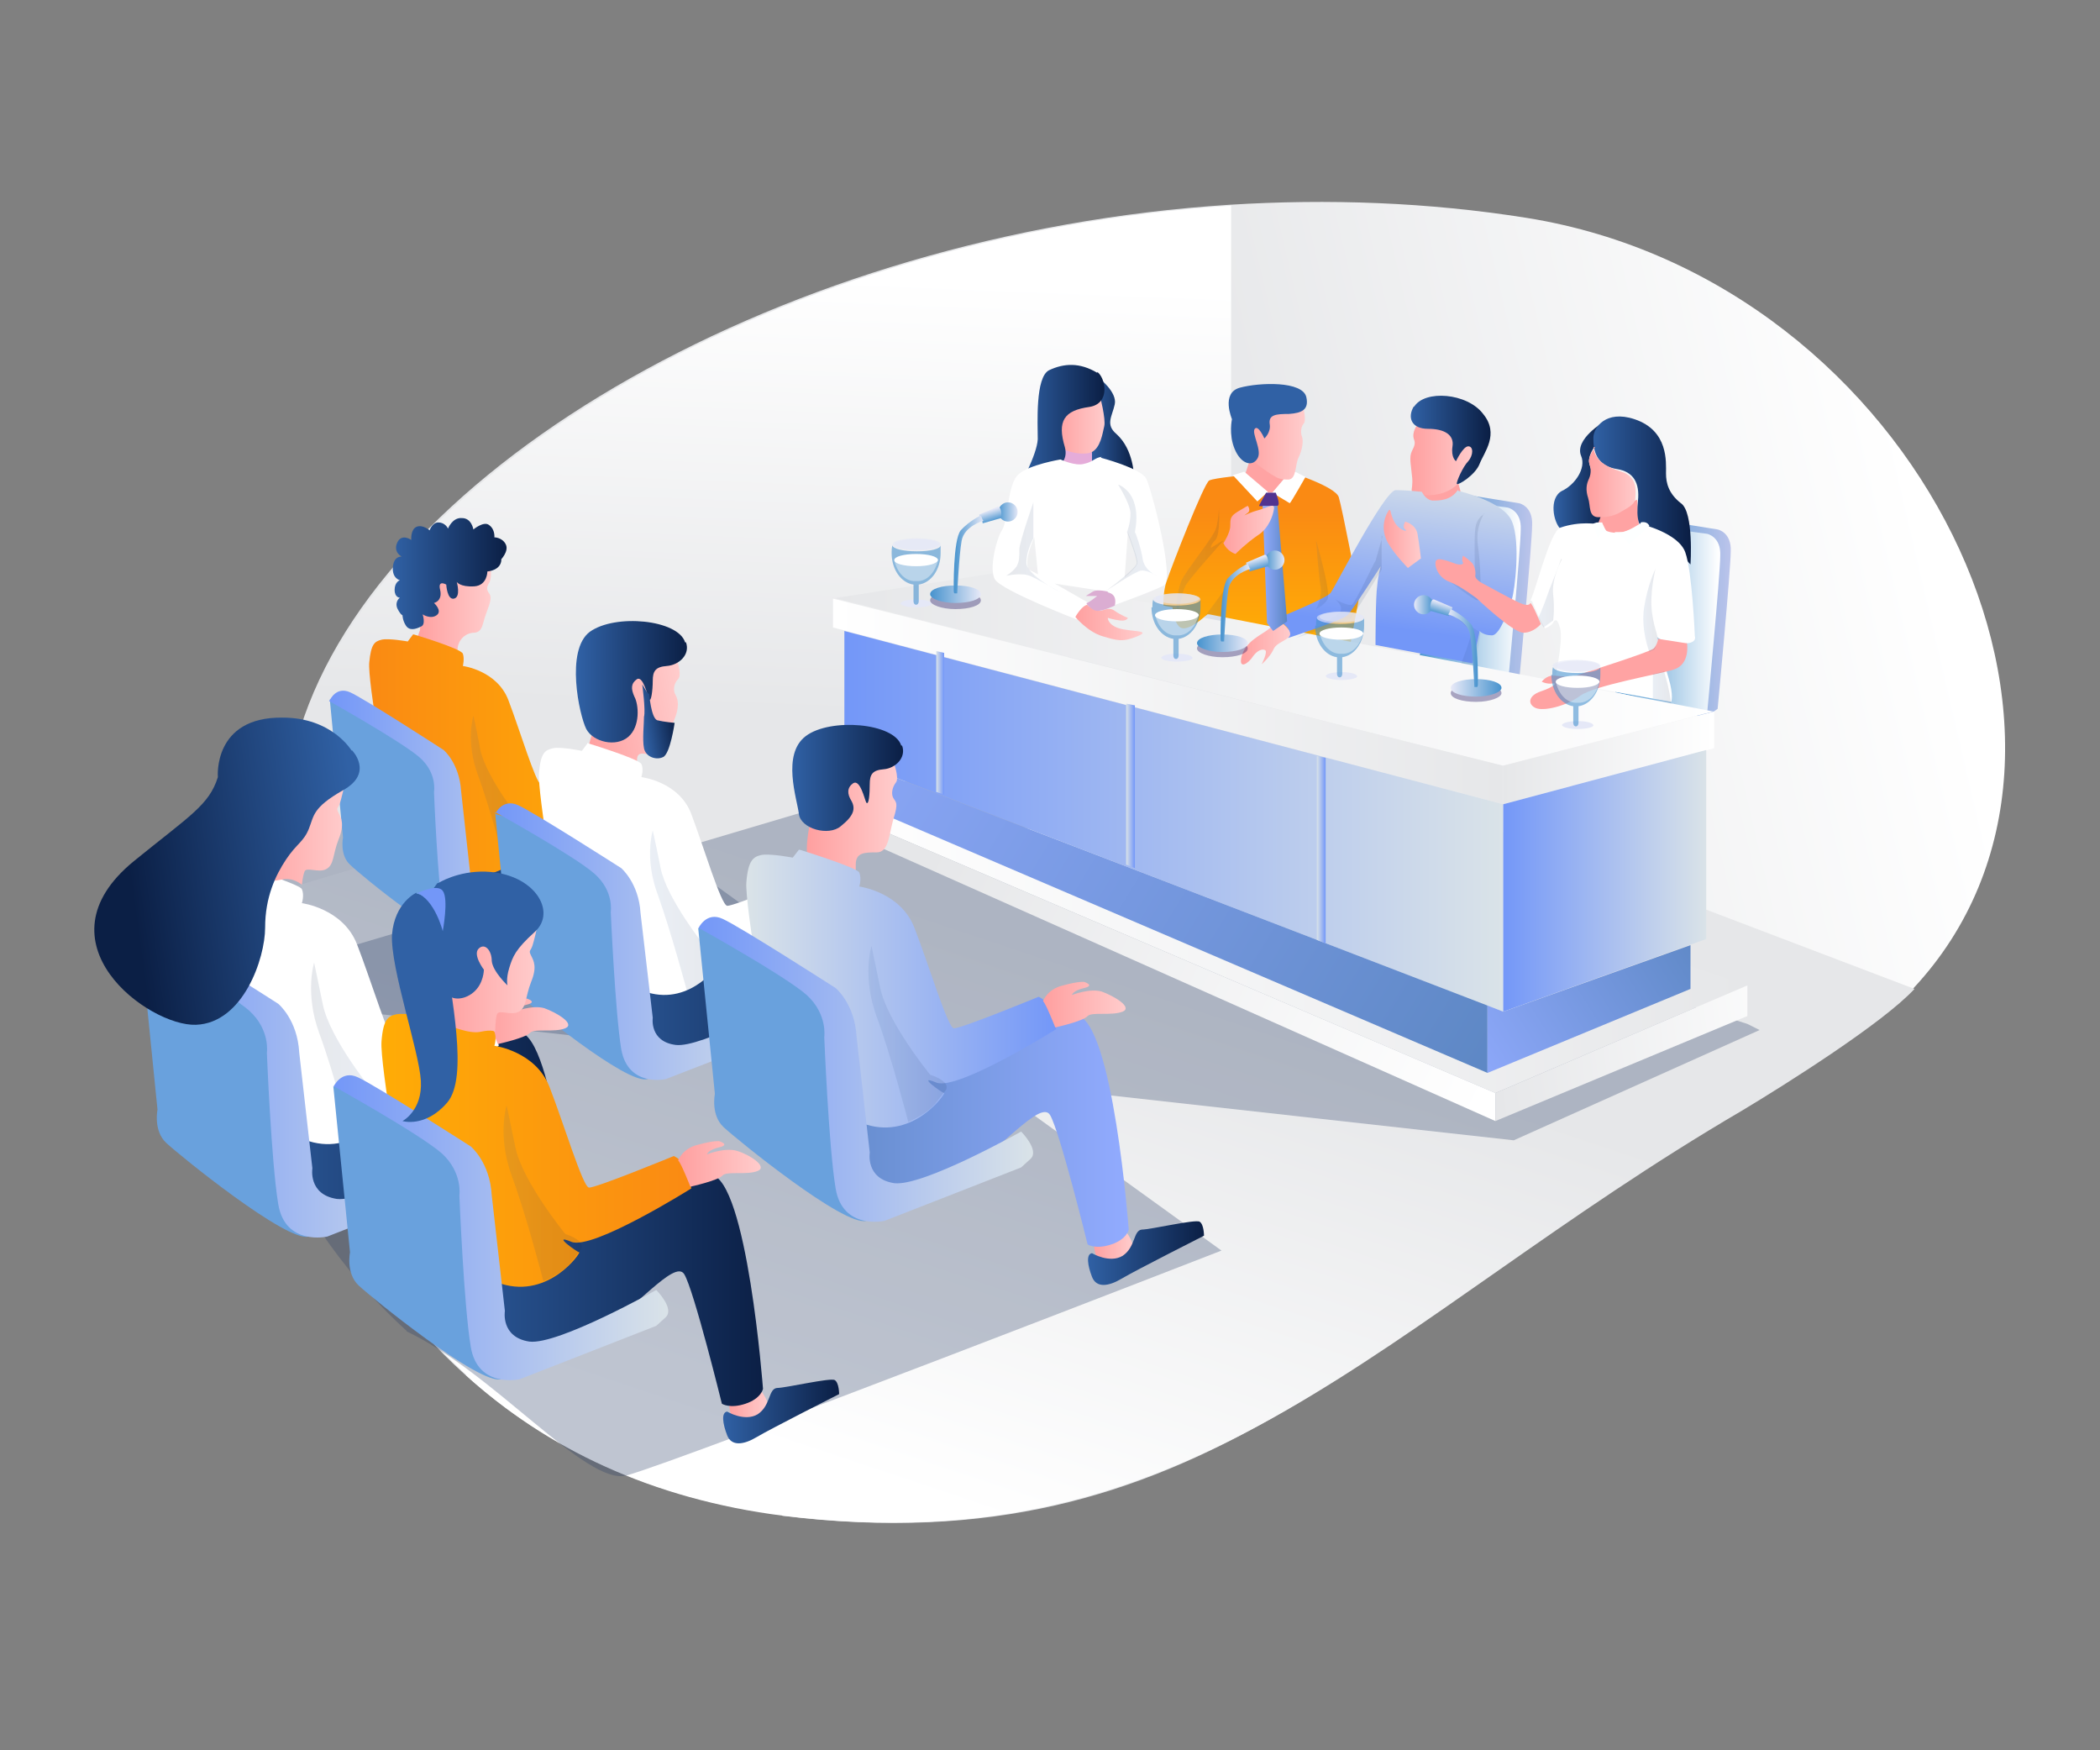 <?xml version="1.0" encoding="UTF-8"?><svg xmlns="http://www.w3.org/2000/svg" version="1.1" viewBox="0 0 240 200"><rect x="0" y="0" width="240" height="200" fill="#808080" stroke="none"/><defs><style>.__cls-1{fill:url(#___名称未設定グラデーション_6)}.__cls-1,.__cls-2,.__cls-3,.__cls-4,.__cls-5,.__cls-6,.__cls-7,.__cls-8,.__cls-9,.__cls-10,.__cls-11,.__cls-12,.__cls-13,.__cls-14,.__cls-15,.__cls-16,.__cls-17,.__cls-18,.__cls-19,.__cls-20,.__cls-21,.__cls-22,.__cls-23,.__cls-24,.__cls-25,.__cls-26,.__cls-27,.__cls-28,.__cls-29,.__cls-30,.__cls-31,.__cls-32{isolation:isolate}.__cls-1,.__cls-15{opacity:.3}.__cls-2{fill:url(#___名称未設定グラデーション_95)}.__cls-2,.__cls-3,.__cls-4,.__cls-5,.__cls-6,.__cls-7,.__cls-8,.__cls-9,.__cls-10,.__cls-11,.__cls-12,.__cls-13,.__cls-14,.__cls-28,.__cls-29,.__cls-30{opacity:.1}.__cls-3{fill:url(#___名称未設定グラデーション_45)}.__cls-4{fill:url(#___名称未設定グラデーション_44)}.__cls-5{fill:url(#___名称未設定グラデーション_29)}.__cls-6{fill:url(#___名称未設定グラデーション_28)}.__cls-7{fill:url(#___名称未設定グラデーション_27)}.__cls-8{fill:url(#___名称未設定グラデーション_87)}.__cls-9{fill:url(#___名称未設定グラデーション_32)}.__cls-10{fill:url(#___名称未設定グラデーション_36)}.__cls-11{fill:url(#___名称未設定グラデーション_33)}.__cls-12{fill:url(#___名称未設定グラデーション_38)}.__cls-13{fill:url(#___名称未設定グラデーション_37)}.__cls-14{fill:url(#___名称未設定グラデーション_39)}.__cls-15{fill:url(#___名称未設定グラデーション_80)}.__cls-16{fill:url(#___名称未設定グラデーション_49)}.__cls-16,.__cls-17,.__cls-18,.__cls-19,.__cls-20,.__cls-21,.__cls-22,.__cls-23,.__cls-24,.__cls-25,.__cls-26,.__cls-27{opacity:.6}.__cls-17{fill:url(#___名称未設定グラデーション_47)}.__cls-18{fill:url(#___名称未設定グラデーション_59)}.__cls-19{fill:url(#___名称未設定グラデーション_58)}.__cls-20{fill:url(#___名称未設定グラデーション_53)}.__cls-21{fill:url(#___名称未設定グラデーション_57)}.__cls-22{fill:url(#___名称未設定グラデーション_55)}.__cls-23{fill:url(#___名称未設定グラデーション_54)}.__cls-24{fill:url(#___名称未設定グラデーション_51)}.__cls-25{fill:url(#___名称未設定グラデーション_50)}.__cls-26{fill:url(#___名称未設定グラデーション_61)}.__cls-27{fill:url(#___名称未設定グラデーション_62)}.__cls-33{fill:#ffa3a3}.__cls-34{fill:#513390}.__cls-35{fill:url(#___名称未設定グラデーション_9)}.__cls-36{fill:url(#___名称未設定グラデーション_5)}.__cls-37{fill:url(#___名称未設定グラデーション_4)}.__cls-38{fill:url(#___名称未設定グラデーション_3)}.__cls-39{fill:url(#___名称未設定グラデーション_8)}.__cls-40{fill:url(#___名称未設定グラデーション_7)}.__cls-28{fill:url(#___名称未設定グラデーション_119)}.__cls-29{fill:url(#___名称未設定グラデーション_110)}.__cls-30{fill:url(#___名称未設定グラデーション_104)}.__cls-41,.__cls-32{fill:#fff}.__cls-42{fill:#55d4e6}.__cls-43{fill:#e5acd9}.__cls-44{fill:url(#___名称未設定グラデーション_108)}.__cls-45{fill:url(#___名称未設定グラデーション_107)}.__cls-46{fill:url(#___名称未設定グラデーション_100)}.__cls-47{fill:url(#___名称未設定グラデーション_105)}.__cls-48{fill:url(#___名称未設定グラデーション_106)}.__cls-49{fill:url(#___名称未設定グラデーション_101)}.__cls-50{fill:url(#___名称未設定グラデーション_102)}.__cls-51{fill:url(#___名称未設定グラデーション_109)}.__cls-52{fill:url(#___名称未設定グラデーション_103)}.__cls-53{fill:url(#___名称未設定グラデーション_120)}.__cls-54{fill:url(#___名称未設定グラデーション_123)}.__cls-55{fill:url(#___名称未設定グラデーション_124)}.__cls-56{fill:url(#___名称未設定グラデーション_121)}.__cls-57{fill:url(#___名称未設定グラデーション_122)}.__cls-58{fill:url(#___名称未設定グラデーション_116)}.__cls-59{fill:url(#___名称未設定グラデーション_114)}.__cls-60{fill:url(#___名称未設定グラデーション_115)}.__cls-61{fill:url(#___名称未設定グラデーション_117)}.__cls-62{fill:url(#___名称未設定グラデーション_113)}.__cls-63{fill:url(#___名称未設定グラデーション_118)}.__cls-64{fill:url(#___名称未設定グラデーション_112)}.__cls-65{fill:url(#___名称未設定グラデーション_111)}.__cls-66{fill:#dbadd2}.__cls-67{fill:#69a1dd}.__cls-68{fill:#fdffff}.__cls-69{fill:url(#___名称未設定グラデーション_92)}.__cls-70{fill:url(#___名称未設定グラデーション_90)}.__cls-71{fill:url(#___名称未設定グラデーション_91)}.__cls-72{fill:url(#___名称未設定グラデーション_93)}.__cls-73{fill:url(#___名称未設定グラデーション_98)}.__cls-74{fill:url(#___名称未設定グラデーション_99)}.__cls-75{fill:url(#___名称未設定グラデーション_96)}.__cls-76{fill:url(#___名称未設定グラデーション_94)}.__cls-77{fill:url(#___名称未設定グラデーション_97)}.__cls-78{fill:url(#___名称未設定グラデーション_31)}.__cls-79{fill:url(#___名称未設定グラデーション_35)}.__cls-80{fill:url(#___名称未設定グラデーション_34)}.__cls-81{fill:url(#___名称未設定グラデーション_66)}.__cls-82{fill:url(#___名称未設定グラデーション_60)}.__cls-83{fill:url(#___名称未設定グラデーション_65)}.__cls-84{fill:url(#___名称未設定グラデーション_64)}.__cls-85{fill:url(#___名称未設定グラデーション_69)}.__cls-86{fill:url(#___名称未設定グラデーション_67)}.__cls-87{fill:url(#___名称未設定グラデーション_63)}.__cls-88{fill:url(#___名称未設定グラデーション_68)}.__cls-89{fill:url(#___名称未設定グラデーション_75)}.__cls-90{fill:url(#___名称未設定グラデーション_79)}.__cls-91{fill:url(#___名称未設定グラデーション_71)}.__cls-92{fill:url(#___名称未設定グラデーション_76)}.__cls-93{fill:url(#___名称未設定グラデーション_77)}.__cls-94{fill:url(#___名称未設定グラデーション_74)}.__cls-95{fill:url(#___名称未設定グラデーション_78)}.__cls-96{fill:url(#___名称未設定グラデーション_73)}.__cls-97{fill:url(#___名称未設定グラデーション_72)}.__cls-98{fill:url(#___名称未設定グラデーション_70)}.__cls-99{fill:url(#___名称未設定グラデーション_14)}.__cls-100{fill:url(#___名称未設定グラデーション_12)}.__cls-101{fill:url(#___名称未設定グラデーション_13)}.__cls-102{fill:url(#___名称未設定グラデーション_18)}.__cls-103{fill:url(#___名称未設定グラデーション_11)}.__cls-104{fill:url(#___名称未設定グラデーション_19)}.__cls-105{fill:url(#___名称未設定グラデーション_16)}.__cls-106{fill:url(#___名称未設定グラデーション_17)}.__cls-107{fill:url(#___名称未設定グラデーション_15)}.__cls-108{fill:url(#___名称未設定グラデーション_41)}.__cls-109{fill:url(#___名称未設定グラデーション_42)}.__cls-110{fill:url(#___名称未設定グラデーション_43)}.__cls-111{fill:url(#___名称未設定グラデーション_40)}.__cls-112{fill:url(#___名称未設定グラデーション_46)}.__cls-113{fill:url(#___名称未設定グラデーション_48)}.__cls-114{fill:url(#___名称未設定グラデーション_30)}.__cls-115{fill:url(#___名称未設定グラデーション_23)}.__cls-116{fill:url(#___名称未設定グラデーション_24)}.__cls-117{fill:url(#___名称未設定グラデーション_25)}.__cls-118{fill:url(#___名称未設定グラデーション_20)}.__cls-119{fill:url(#___名称未設定グラデーション_21)}.__cls-120{fill:url(#___名称未設定グラデーション_22)}.__cls-121{fill:url(#___名称未設定グラデーション_26)}.__cls-122{fill:url(#___名称未設定グラデーション_10)}.__cls-123{fill:url(#___名称未設定グラデーション_56)}.__cls-124{fill:url(#___名称未設定グラデーション_52)}.__cls-125{fill:url(#___名称未設定グラデーション_84)}.__cls-126{fill:url(#___名称未設定グラデーション_85)}.__cls-127{fill:url(#___名称未設定グラデーション_86)}.__cls-128{fill:url(#___名称未設定グラデーション_88)}.__cls-129{fill:url(#___名称未設定グラデーション_89)}.__cls-130{fill:url(#___名称未設定グラデーション_81)}.__cls-131{fill:url(#___名称未設定グラデーション_82)}.__cls-132{fill:url(#___名称未設定グラデーション_83)}.__cls-31{fill:#302670}.__cls-31,.__cls-32{opacity:.4}</style><linearGradient id="___名称未設定グラデーション_3" data-name="名称未設定グラデーション 3" x1="223.3" y1="1732.9" x2="146.8" y2="1715" gradientTransform="translate(0 1807.8) scale(1 -1)" gradientUnits="userSpaceOnUse"><stop offset="0" stop-color="#fff"/><stop offset="1" stop-color="#e6e7e9"/></linearGradient><linearGradient id="___名称未設定グラデーション_4" data-name="名称未設定グラデーション 4" x1="103.9" y1="1637.3" x2="124.2" y2="1697.9" gradientTransform="translate(0 1807.8) scale(1 -1)" gradientUnits="userSpaceOnUse"><stop offset="0" stop-color="#fff"/><stop offset="1" stop-color="#e6e7e9"/></linearGradient><linearGradient id="___名称未設定グラデーション_5" data-name="名称未設定グラデーション 5" x1="87.9" y1="1776.6" x2="85.9" y2="1726.5" gradientTransform="translate(0 1807.8) scale(1 -1)" gradientUnits="userSpaceOnUse"><stop offset="0" stop-color="#fff"/><stop offset="1" stop-color="#e6e7e9"/></linearGradient><linearGradient id="___名称未設定グラデーション_6" data-name="名称未設定グラデーション 6" x1="10301.7" y1="1698.7" x2="10480.8" y2="1698.7" gradientTransform="translate(10502.9 1807.8) rotate(-180)" gradientUnits="userSpaceOnUse"><stop offset="0" stop-color="#293f66"/><stop offset="1" stop-color="#293f66"/></linearGradient><linearGradient id="___名称未設定グラデーション_7" data-name="名称未設定グラデーション 7" x1="10373.2" y1="1758.9" x2="10378.4" y2="1758.9" gradientTransform="translate(10502.9 1807.8) rotate(-180)" gradientUnits="userSpaceOnUse"><stop offset="0" stop-color="#0b1f45"/><stop offset="1" stop-color="#3061a5"/></linearGradient><linearGradient id="___名称未設定グラデーション_8" data-name="名称未設定グラデーション 8" x1="10358.8" y1="1735.2" x2="10358.8" y2="1749.7" gradientTransform="translate(10502.9 1807.8) rotate(-180)" gradientUnits="userSpaceOnUse"><stop offset="0" stop-color="#ffac06"/><stop offset="1" stop-color="#fa8a13"/></linearGradient><linearGradient id="___名称未設定グラデーション_9" data-name="名称未設定グラデーション 9" x1="10327.8" y1="1739.9" x2="10339.8" y2="1739.9" gradientTransform="translate(10502.9 1807.8) rotate(-180)" gradientUnits="userSpaceOnUse"><stop offset="0" stop-color="#bbc4eb"/><stop offset="1" stop-color="#4793ce"/></linearGradient><linearGradient id="___名称未設定グラデーション_10" data-name="名称未設定グラデーション 10" x1="10329.1" y1="1739.7" x2="10341.1" y2="1739.7" gradientTransform="translate(10502.9 1807.8) rotate(-180)" gradientUnits="userSpaceOnUse"><stop offset="0" stop-color="#fff"/><stop offset="1" stop-color="#4793ce"/></linearGradient><linearGradient id="___名称未設定グラデーション_11" data-name="名称未設定グラデーション 11" x1="161.2" y1="1755.3" x2="168.7" y2="1755.3" gradientTransform="translate(0 1807.8) scale(1 -1)" gradientUnits="userSpaceOnUse"><stop offset="0" stop-color="#ff9f9f"/><stop offset="1" stop-color="#fcc"/></linearGradient><linearGradient id="___名称未設定グラデーション_12" data-name="名称未設定グラデーション 12" x1="10305.1" y1="1736.9" x2="10317.1" y2="1736.9" gradientTransform="translate(10502.9 1807.8) rotate(-180)" gradientUnits="userSpaceOnUse"><stop offset="0" stop-color="#bbc4eb"/><stop offset="1" stop-color="#4793ce"/></linearGradient><linearGradient id="___名称未設定グラデーション_13" data-name="名称未設定グラデーション 13" x1="10306.4" y1="1736.7" x2="10318.4" y2="1736.7" gradientTransform="translate(10502.9 1807.8) rotate(-180)" gradientUnits="userSpaceOnUse"><stop offset="0" stop-color="#fff"/><stop offset="1" stop-color="#4793ce"/></linearGradient><linearGradient id="___名称未設定グラデーション_14" data-name="名称未設定グラデーション 14" x1="10319.3" y1="1753.2" x2="10325.2" y2="1753.2" gradientTransform="translate(10502.9 1807.8) rotate(-180)" gradientUnits="userSpaceOnUse"><stop offset="0" stop-color="#0b1f45"/><stop offset="1" stop-color="#3061a5"/></linearGradient><linearGradient id="___名称未設定グラデーション_15" data-name="名称未設定グラデーション 15" x1="93.8" y1="1700" x2="199.7" y2="1700" gradientTransform="translate(0 1807.8) scale(1 -1)" gradientUnits="userSpaceOnUse"><stop offset="0" stop-color="#fff"/><stop offset="1" stop-color="#e6e7e9"/></linearGradient><linearGradient id="___名称未設定グラデーション_16" data-name="名称未設定グラデーション 16" x1="10307" y1="1731.3" x2="10407.7" y2="1731.3" gradientTransform="translate(10502.9 1807.8) rotate(-180)" gradientUnits="userSpaceOnUse"><stop offset="0" stop-color="#fff"/><stop offset="1" stop-color="#e6e7e9"/></linearGradient><linearGradient id="___名称未設定グラデーション_17" data-name="名称未設定グラデーション 17" x1="95.2" y1="1727.6" x2="171.8" y2="1727.6" gradientTransform="translate(0 1807.8) scale(1 -1)" gradientUnits="userSpaceOnUse"><stop offset="0" stop-color="#fff"/><stop offset="1" stop-color="#e6e7e9"/></linearGradient><linearGradient id="___名称未設定グラデーション_18" data-name="名称未設定グラデーション 18" x1="10307" y1="1721.1" x2="10331.1" y2="1721.1" gradientTransform="translate(10502.9 1807.8) rotate(-180)" gradientUnits="userSpaceOnUse"><stop offset="0" stop-color="#fff"/><stop offset="1" stop-color="#e6e7e9"/></linearGradient><linearGradient id="___名称未設定グラデーション_19" data-name="名称未設定グラデーション 19" x1="10331.1" y1="1713.9" x2="10406.3" y2="1713.9" gradientTransform="translate(10502.9 1807.8) rotate(-180)" gradientUnits="userSpaceOnUse"><stop offset="0" stop-color="#dae3e8"/><stop offset="1" stop-color="#7397f8"/></linearGradient><linearGradient id="___名称未設定グラデーション_20" data-name="名称未設定グラデーション 20" x1="10307.8" y1="1707.1" x2="10331.1" y2="1707.1" gradientTransform="translate(10502.9 1807.8) rotate(-180)" gradientUnits="userSpaceOnUse"><stop offset="0" stop-color="#dae3e8"/><stop offset="1" stop-color="#7397f8"/></linearGradient><linearGradient id="___名称未設定グラデーション_21" data-name="名称未設定グラデーション 21" x1="87.4" y1="1732.9" x2="172.2" y2="1681.1" gradientTransform="translate(0 1807.8) scale(1 -1)" gradientUnits="userSpaceOnUse"><stop offset="0" stop-color="#92abff"/><stop offset="1" stop-color="#5b86c2"/></linearGradient><linearGradient id="___名称未設定グラデーション_22" data-name="名称未設定グラデーション 22" x1="166.5" y1="1684.4" x2="195.7" y2="1702.6" gradientTransform="translate(0 1807.8) scale(1 -1)" gradientUnits="userSpaceOnUse"><stop offset="0" stop-color="#92abff"/><stop offset="1" stop-color="#5b86c2"/></linearGradient><linearGradient id="___名称未設定グラデーション_23" data-name="名称未設定グラデーション 23" x1="168.9" y1="1680.4" x2="106.7" y2="1711.1" gradientTransform="translate(0 1807.8) scale(1 -1)" gradientUnits="userSpaceOnUse"><stop offset="0" stop-color="#fff"/><stop offset="1" stop-color="#e6e7e9"/></linearGradient><linearGradient id="___名称未設定グラデーション_24" data-name="名称未設定グラデーション 24" x1="207.9" y1="1690.5" x2="170.7" y2="1685.5" gradientTransform="translate(0 1807.8) scale(1 -1)" gradientUnits="userSpaceOnUse"><stop offset="0" stop-color="#fff"/><stop offset="1" stop-color="#e6e7e9"/></linearGradient><linearGradient id="___名称未設定グラデーション_25" data-name="名称未設定グラデーション 25" x1="10309.8" y1="1751.5" x2="10320.8" y2="1751.5" gradientTransform="translate(10502.9 1807.8) rotate(-180)" gradientUnits="userSpaceOnUse"><stop offset="0" stop-color="#0b1f45"/><stop offset="1" stop-color="#3061a5"/></linearGradient><linearGradient id="___名称未設定グラデーション_26" data-name="名称未設定グラデーション 26" x1="181.5" y1="1752.7" x2="187.2" y2="1752.7" gradientTransform="translate(0 1807.8) scale(1 -1)" gradientUnits="userSpaceOnUse"><stop offset="0" stop-color="#ff9f9f"/><stop offset="1" stop-color="#fcc"/></linearGradient><linearGradient id="___名称未設定グラデーション_27" data-name="名称未設定グラデーション 27" x1="10324.4" y1="1740" x2="10327.1" y2="1740" gradientTransform="translate(10502.9 1807.8) rotate(-180)" gradientUnits="userSpaceOnUse"><stop offset="0" stop-color="#0b1f45"/><stop offset="1" stop-color="#3061a5"/></linearGradient><linearGradient id="___名称未設定グラデーション_28" data-name="名称未設定グラデーション 28" x1="10313.4" y1="1738.1" x2="10315.1" y2="1738.1" gradientTransform="translate(10502.9 1807.8) rotate(-180)" gradientUnits="userSpaceOnUse"><stop offset="0" stop-color="#0b1f45"/><stop offset="1" stop-color="#3061a5"/></linearGradient><linearGradient id="___名称未設定グラデーション_29" data-name="名称未設定グラデーション 29" x1="10311.9" y1="1729.2" x2="10314" y2="1729.2" gradientTransform="translate(10502.9 1807.8) rotate(-180)" gradientUnits="userSpaceOnUse"><stop offset="0" stop-color="#0b1f45"/><stop offset="1" stop-color="#3061a5"/></linearGradient><linearGradient id="___名称未設定グラデーション_30" data-name="名称未設定グラデーション 30" x1="10332.6" y1="1757.6" x2="10341.6" y2="1757.6" gradientTransform="translate(10502.9 1807.8) rotate(-180)" gradientUnits="userSpaceOnUse"><stop offset="0" stop-color="#0b1f45"/><stop offset="1" stop-color="#3061a5"/></linearGradient><linearGradient id="___名称未設定グラデーション_31" data-name="名称未設定グラデーション 31" x1="161.7" y1="1754.5" x2="159.2" y2="1736" gradientTransform="translate(0 1807.8) scale(1 -1)" gradientUnits="userSpaceOnUse"><stop offset="0" stop-color="#dae3e8"/><stop offset="1" stop-color="#7397f8"/></linearGradient><linearGradient id="___名称未設定グラデーション_32" data-name="名称未設定グラデーション 32" x1="10333.3" y1="1744.2" x2="10338.4" y2="1744.2" gradientTransform="translate(10502.9 1807.8) rotate(-180)" gradientUnits="userSpaceOnUse"><stop offset="0" stop-color="#0b1f45"/><stop offset="1" stop-color="#3061a5"/></linearGradient><linearGradient id="___名称未設定グラデーション_33" data-name="名称未設定グラデーション 33" x1="165.8" y1="1734.7" x2="169.2" y2="1734.7" gradientTransform="translate(0 1807.8) scale(1 -1)" gradientUnits="userSpaceOnUse"><stop offset="0" stop-color="#0b1f45"/><stop offset="1" stop-color="#3061a5"/></linearGradient><linearGradient id="___名称未設定グラデーション_34" data-name="名称未設定グラデーション 34" x1="158.1" y1="1746" x2="162.4" y2="1746" gradientTransform="translate(0 1807.8) scale(1 -1)" gradientUnits="userSpaceOnUse"><stop offset="0" stop-color="#ff9f9f"/><stop offset="1" stop-color="#fcc"/></linearGradient><linearGradient id="___名称未設定グラデーション_35" data-name="名称未設定グラデーション 35" x1="141.8" y1="1734.4" x2="147.5" y2="1734.4" gradientTransform="translate(0 1807.8) scale(1 -1)" gradientUnits="userSpaceOnUse"><stop offset="0" stop-color="#ff9f9f"/><stop offset="1" stop-color="#fcc"/></linearGradient><linearGradient id="___名称未設定グラデーション_36" data-name="名称未設定グラデーション 36" x1="10345" y1="1740.8" x2="10354.8" y2="1740.8" gradientTransform="translate(10502.9 1807.8) rotate(-180)" gradientUnits="userSpaceOnUse"><stop offset="0" stop-color="#0b1f45"/><stop offset="1" stop-color="#3061a5"/></linearGradient><linearGradient id="___名称未設定グラデーション_37" data-name="名称未設定グラデーション 37" x1="10351" y1="1742.2" x2="10352.4" y2="1742.2" gradientTransform="translate(10502.9 1807.8) rotate(-180)" gradientUnits="userSpaceOnUse"><stop offset="0" stop-color="#0b1f45"/><stop offset="1" stop-color="#3061a5"/></linearGradient><linearGradient id="___名称未設定グラデーション_38" data-name="名称未設定グラデーション 38" x1="10363.1" y1="1744" x2="10368.3" y2="1744" gradientTransform="translate(10502.9 1807.8) rotate(-180)" gradientUnits="userSpaceOnUse"><stop offset="0" stop-color="#0b1f45"/><stop offset="1" stop-color="#3061a5"/></linearGradient><linearGradient id="___名称未設定グラデーション_39" data-name="名称未設定グラデーション 39" x1="10362" y1="1739.3" x2="10365.3" y2="1739.3" gradientTransform="translate(10502.9 1807.8) rotate(-180)" gradientUnits="userSpaceOnUse"><stop offset="0" stop-color="#0b1f45"/><stop offset="1" stop-color="#3061a5"/></linearGradient><linearGradient id="___名称未設定グラデーション_40" data-name="名称未設定グラデーション 40" x1="144.3" y1="1742.8" x2="147.1" y2="1742.8" gradientTransform="translate(0 1807.8) scale(1 -1)" gradientUnits="userSpaceOnUse"><stop offset="0" stop-color="#92abff"/><stop offset="1" stop-color="#5b86c2"/></linearGradient><linearGradient id="___名称未設定グラデーション_41" data-name="名称未設定グラデーション 41" x1="139.8" y1="1747.2" x2="145.6" y2="1747.2" gradientTransform="translate(0 1807.8) scale(1 -1)" gradientUnits="userSpaceOnUse"><stop offset="0" stop-color="#ff9f9f"/><stop offset="1" stop-color="#fcc"/></linearGradient><linearGradient id="___名称未設定グラデーション_42" data-name="名称未設定グラデーション 42" x1="120.5" y1="1759.2" x2="126.3" y2="1759.2" gradientTransform="translate(0 1807.8) scale(1 -1)" gradientUnits="userSpaceOnUse"><stop offset="0" stop-color="#ff9f9f"/><stop offset="1" stop-color="#fcc"/></linearGradient><linearGradient id="___名称未設定グラデーション_43" data-name="名称未設定グラデーション 43" x1="10376.6" y1="1759.1" x2="10386.4" y2="1759.1" gradientTransform="translate(10502.9 1807.8) rotate(-180)" gradientUnits="userSpaceOnUse"><stop offset="0" stop-color="#0b1f45"/><stop offset="1" stop-color="#3061a5"/></linearGradient><linearGradient id="___名称未設定グラデーション_44" data-name="名称未設定グラデーション 44" x1="126.3" y1="1746.3" x2="132.2" y2="1746.3" gradientTransform="translate(0 1807.8) scale(1 -1)" gradientUnits="userSpaceOnUse"><stop offset="0" stop-color="#0b1f45"/><stop offset="1" stop-color="#3061a5"/></linearGradient><linearGradient id="___名称未設定グラデーション_45" data-name="名称未設定グラデーション 45" x1="115" y1="1745.2" x2="121.2" y2="1745.2" gradientTransform="translate(0 1807.8) scale(1 -1)" gradientUnits="userSpaceOnUse"><stop offset="0" stop-color="#0b1f45"/><stop offset="1" stop-color="#3061a5"/></linearGradient><linearGradient id="___名称未設定グラデーション_46" data-name="名称未設定グラデーション 46" x1="122.8" y1="1736.6" x2="130.5" y2="1736.6" gradientTransform="translate(0 1807.8) scale(1 -1)" gradientUnits="userSpaceOnUse"><stop offset="0" stop-color="#ff9f9f"/><stop offset="1" stop-color="#fcc"/></linearGradient><linearGradient id="___名称未設定グラデーション_47" data-name="名称未設定グラデーション 47" x1="13349.3" y1="2842.3" x2="13348.6" y2="2837.6" gradientTransform="translate(7121.7 1552.6) rotate(-180) scale(.5)" gradientUnits="userSpaceOnUse"><stop offset="0" stop-color="#e5e8f7"/><stop offset="1" stop-color="#4793ce"/></linearGradient><linearGradient id="___名称未設定グラデーション_48" data-name="名称未設定グラデーション 48" x1="13359.2" y1="2827" x2="13351.8" y2="2826.7" gradientTransform="translate(7121.7 1552.6) rotate(-180) scale(.5)" gradientUnits="userSpaceOnUse"><stop offset="0" stop-color="#e5e8f7"/><stop offset="1" stop-color="#4793ce"/></linearGradient><linearGradient id="___名称未設定グラデーション_49" data-name="名称未設定グラデーション 49" x1="13349.6" y1="2832.9" x2="13360.7" y2="2832.9" gradientTransform="translate(7121.7 1552.6) rotate(-180) scale(.5)" gradientUnits="userSpaceOnUse"><stop offset="0" stop-color="#e5e8f7"/><stop offset="1" stop-color="#4793ce"/></linearGradient><linearGradient id="___名称未設定グラデーション_50" data-name="名称未設定グラデーション 50" x1="13360.7" y1="2839.9" x2="13350.7" y2="2839.5" gradientTransform="translate(7121.7 1552.6) rotate(-180) scale(.5)" gradientUnits="userSpaceOnUse"><stop offset="0" stop-color="#e5e8f7"/><stop offset="1" stop-color="#4793ce"/></linearGradient><linearGradient id="___名称未設定グラデーション_51" data-name="名称未設定グラデーション 51" x1="13401.2" y1="2853.1" x2="13400.5" y2="2848.5" gradientTransform="translate(7121.7 1552.6) rotate(-180) scale(.5)" gradientUnits="userSpaceOnUse"><stop offset="0" stop-color="#e5e8f7"/><stop offset="1" stop-color="#4793ce"/></linearGradient><linearGradient id="___名称未設定グラデーション_52" data-name="名称未設定グラデーション 52" x1="13411.5" y1="2837.7" x2="13404.1" y2="2837.4" gradientTransform="translate(7121.7 1552.6) rotate(-180) scale(.5)" gradientUnits="userSpaceOnUse"><stop offset="0" stop-color="#e5e8f7"/><stop offset="1" stop-color="#4793ce"/></linearGradient><linearGradient id="___名称未設定グラデーション_53" data-name="名称未設定グラデーション 53" x1="13401.9" y1="2843.6" x2="13412.9" y2="2843.6" gradientTransform="translate(7121.7 1552.6) rotate(-180) scale(.5)" gradientUnits="userSpaceOnUse"><stop offset="0" stop-color="#e5e8f7"/><stop offset="1" stop-color="#4793ce"/></linearGradient><linearGradient id="___名称未設定グラデーション_54" data-name="名称未設定グラデーション 54" x1="13413" y1="2850.6" x2="13402.9" y2="2850.2" gradientTransform="translate(7121.7 1552.6) rotate(-180) scale(.5)" gradientUnits="userSpaceOnUse"><stop offset="0" stop-color="#e5e8f7"/><stop offset="1" stop-color="#4793ce"/></linearGradient><linearGradient id="___名称未設定グラデーション_55" data-name="名称未設定グラデーション 55" x1="13437.3" y1="2857.2" x2="13436.5" y2="2852.6" gradientTransform="translate(7121.7 1552.6) rotate(-180) scale(.5)" gradientUnits="userSpaceOnUse"><stop offset="0" stop-color="#e5e8f7"/><stop offset="1" stop-color="#4793ce"/></linearGradient><linearGradient id="___名称未設定グラデーション_56" data-name="名称未設定グラデーション 56" x1="13447.8" y1="2841.7" x2="13440.4" y2="2841.4" gradientTransform="translate(7121.7 1552.6) rotate(-180) scale(.5)" gradientUnits="userSpaceOnUse"><stop offset="0" stop-color="#e5e8f7"/><stop offset="1" stop-color="#4793ce"/></linearGradient><linearGradient id="___名称未設定グラデーション_57" data-name="名称未設定グラデーション 57" x1="13438.2" y1="2847.6" x2="13449.2" y2="2847.6" gradientTransform="translate(7121.7 1552.6) rotate(-180) scale(.5)" gradientUnits="userSpaceOnUse"><stop offset="0" stop-color="#e5e8f7"/><stop offset="1" stop-color="#4793ce"/></linearGradient><linearGradient id="___名称未設定グラデーション_58" data-name="名称未設定グラデーション 58" x1="13449.2" y1="2854.7" x2="13439.2" y2="2854.3" gradientTransform="translate(7121.7 1552.6) rotate(-180) scale(.5)" gradientUnits="userSpaceOnUse"><stop offset="0" stop-color="#e5e8f7"/><stop offset="1" stop-color="#4793ce"/></linearGradient><linearGradient id="___名称未設定グラデーション_59" data-name="名称未設定グラデーション 59" x1="13494.6" y1="2869.3" x2="13493.9" y2="2864.7" gradientTransform="translate(7121.7 1552.6) rotate(-180) scale(.5)" gradientUnits="userSpaceOnUse"><stop offset="0" stop-color="#e5e8f7"/><stop offset="1" stop-color="#4793ce"/></linearGradient><linearGradient id="___名称未設定グラデーション_60" data-name="名称未設定グラデーション 60" x1="13505.5" y1="2853.7" x2="13498.1" y2="2853.4" gradientTransform="translate(7121.7 1552.6) rotate(-180) scale(.5)" gradientUnits="userSpaceOnUse"><stop offset="0" stop-color="#e5e8f7"/><stop offset="1" stop-color="#4793ce"/></linearGradient><linearGradient id="___名称未設定グラデーション_61" data-name="名称未設定グラデーション 61" x1="13495.8" y1="2859.6" x2="13506.9" y2="2859.6" gradientTransform="translate(7121.7 1552.6) rotate(-180) scale(.5)" gradientUnits="userSpaceOnUse"><stop offset="0" stop-color="#e5e8f7"/><stop offset="1" stop-color="#4793ce"/></linearGradient><linearGradient id="___名称未設定グラデーション_62" data-name="名称未設定グラデーション 62" x1="13506.9" y1="2866.7" x2="13496.9" y2="2866.3" gradientTransform="translate(7121.7 1552.6) rotate(-180) scale(.5)" gradientUnits="userSpaceOnUse"><stop offset="0" stop-color="#e5e8f7"/><stop offset="1" stop-color="#4793ce"/></linearGradient><linearGradient id="___名称未設定グラデーション_63" data-name="名称未設定グラデーション 63" x1="10390.8" y1="1739.8" x2="10396.5" y2="1739.8" gradientTransform="translate(10502.9 1807.8) rotate(-180)" gradientUnits="userSpaceOnUse"><stop offset="0" stop-color="#e5e8f7"/><stop offset="1" stop-color="#4793ce"/></linearGradient><linearGradient id="___名称未設定グラデーション_64" data-name="名称未設定グラデーション 64" x1="10386.5" y1="1749.3" x2="10388.8" y2="1749.3" gradientTransform="translate(10502.9 1807.8) rotate(-180)" gradientUnits="userSpaceOnUse"><stop offset="0" stop-color="#e5e8f7"/><stop offset="1" stop-color="#4793ce"/></linearGradient><linearGradient id="___名称未設定グラデーション_65" data-name="名称未設定グラデーション 65" x1="10389.7" y1="1749.5" x2="10389.3" y2="1748.2" gradientTransform="translate(10502.9 1807.8) rotate(-180)" gradientUnits="userSpaceOnUse"><stop offset="0" stop-color="#e5e8f7"/><stop offset="1" stop-color="#4793ce"/></linearGradient><linearGradient id="___名称未設定グラデーション_66" data-name="名称未設定グラデーション 66" x1="10390.4" y1="1744.3" x2="10393.8" y2="1744.3" gradientTransform="translate(10502.9 1807.8) rotate(-180)" gradientUnits="userSpaceOnUse"><stop offset="0" stop-color="#e5e8f7"/><stop offset="1" stop-color="#4793ce"/></linearGradient><linearGradient id="___名称未設定グラデーション_67" data-name="名称未設定グラデーション 67" x1="10360.3" y1="1734.3" x2="10366" y2="1734.3" gradientTransform="translate(10502.9 1807.8) rotate(-180)" gradientUnits="userSpaceOnUse"><stop offset="0" stop-color="#e5e8f7"/><stop offset="1" stop-color="#4793ce"/></linearGradient><linearGradient id="___名称未設定グラデーション_68" data-name="名称未設定グラデーション 68" x1="10356" y1="1743.8" x2="10358.3" y2="1743.8" gradientTransform="translate(10502.9 1807.8) rotate(-180)" gradientUnits="userSpaceOnUse"><stop offset="0" stop-color="#e5e8f7"/><stop offset="1" stop-color="#4793ce"/></linearGradient><linearGradient id="___名称未設定グラデーション_69" data-name="名称未設定グラデーション 69" x1="10359.2" y1="1744" x2="10358.8" y2="1742.7" gradientTransform="translate(10502.9 1807.8) rotate(-180)" gradientUnits="userSpaceOnUse"><stop offset="0" stop-color="#e5e8f7"/><stop offset="1" stop-color="#4793ce"/></linearGradient><linearGradient id="___名称未設定グラデーション_70" data-name="名称未設定グラデーション 70" x1="10359.9" y1="1738.8" x2="10363.3" y2="1738.8" gradientTransform="translate(10502.9 1807.8) rotate(-180)" gradientUnits="userSpaceOnUse"><stop offset="0" stop-color="#e5e8f7"/><stop offset="1" stop-color="#4793ce"/></linearGradient><linearGradient id="___名称未設定グラデーション_71" data-name="名称未設定グラデーション 71" x1="3640.8" y1="1729.2" x2="3646.5" y2="1729.2" gradientTransform="translate(-3474.9 1807.8) scale(1 -1)" gradientUnits="userSpaceOnUse"><stop offset="0" stop-color="#e5e8f7"/><stop offset="1" stop-color="#4793ce"/></linearGradient><linearGradient id="___名称未設定グラデーション_72" data-name="名称未設定グラデーション 72" x1="3636.5" y1="1738.6" x2="3638.7" y2="1738.6" gradientTransform="translate(-3474.9 1807.8) scale(1 -1)" gradientUnits="userSpaceOnUse"><stop offset="0" stop-color="#e5e8f7"/><stop offset="1" stop-color="#4793ce"/></linearGradient><linearGradient id="___名称未設定グラデーション_73" data-name="名称未設定グラデーション 73" x1="3639.7" y1="1738.9" x2="3639.3" y2="1737.6" gradientTransform="translate(-3474.9 1807.8) scale(1 -1)" gradientUnits="userSpaceOnUse"><stop offset="0" stop-color="#e5e8f7"/><stop offset="1" stop-color="#4793ce"/></linearGradient><linearGradient id="___名称未設定グラデーション_74" data-name="名称未設定グラデーション 74" x1="3640.4" y1="1733.7" x2="3643.8" y2="1733.7" gradientTransform="translate(-3474.9 1807.8) scale(1 -1)" gradientUnits="userSpaceOnUse"><stop offset="0" stop-color="#e5e8f7"/><stop offset="1" stop-color="#4793ce"/></linearGradient><linearGradient id="___名称未設定グラデーション_75" data-name="名称未設定グラデーション 75" x1="150.5" y1="1710.7" x2="151.5" y2="1710.7" gradientTransform="translate(0 1807.8) scale(1 -1)" gradientUnits="userSpaceOnUse"><stop offset="0" stop-color="#dae3e8"/><stop offset="1" stop-color="#7397f8"/></linearGradient><linearGradient id="___名称未設定グラデーション_76" data-name="名称未設定グラデーション 76" x1="128.7" y1="1718" x2="129.7" y2="1718" gradientTransform="translate(0 1807.8) scale(1 -1)" gradientUnits="userSpaceOnUse"><stop offset="0" stop-color="#dae3e8"/><stop offset="1" stop-color="#7397f8"/></linearGradient><linearGradient id="___名称未設定グラデーション_77" data-name="名称未設定グラデーション 77" x1="107" y1="1725.1" x2="107.9" y2="1725.1" gradientTransform="translate(0 1807.8) scale(1 -1)" gradientUnits="userSpaceOnUse"><stop offset="0" stop-color="#dae3e8"/><stop offset="1" stop-color="#7397f8"/></linearGradient><linearGradient id="___名称未設定グラデーション_78" data-name="名称未設定グラデーション 78" x1="141.8" y1="1757.1" x2="149.1" y2="1757.1" gradientTransform="translate(0 1807.8) scale(1 -1)" gradientUnits="userSpaceOnUse"><stop offset="0" stop-color="#ff9f9f"/><stop offset="1" stop-color="#fcc"/></linearGradient><linearGradient id="___名称未設定グラデーション_79" data-name="名称未設定グラデーション 79" x1="9887.4" y1="1759.4" x2="9895.2" y2="1759.4" gradientTransform="translate(11423.7 1807.8) rotate(-180) scale(1.1 1)" gradientUnits="userSpaceOnUse"><stop offset="0" stop-color="#0b1f45"/><stop offset="1" stop-color="#3061a5"/></linearGradient><linearGradient id="___名称未設定グラデーション_80" data-name="名称未設定グラデーション 80" x1="10363.3" y1="1678" x2="10478.6" y2="1678" gradientTransform="translate(10502.9 1807.8) rotate(-180)" gradientUnits="userSpaceOnUse"><stop offset="0" stop-color="#293f66"/><stop offset="1" stop-color="#293f66"/></linearGradient><linearGradient id="___名称未設定グラデーション_81" data-name="名称未設定グラデーション 81" x1="75" y1="1697.6" x2="78.8" y2="1697.6" gradientTransform="translate(0 1807.8) scale(1 -1)" gradientUnits="userSpaceOnUse"><stop offset="0" stop-color="#ff9f9f"/><stop offset="1" stop-color="#fcc"/></linearGradient><linearGradient id="___名称未設定グラデーション_82" data-name="名称未設定グラデーション 82" x1="47.6" y1="1737.7" x2="56.1" y2="1737.7" gradientTransform="translate(0 1807.8) scale(1 -1)" gradientUnits="userSpaceOnUse"><stop offset="0" stop-color="#ff9f9f"/><stop offset="1" stop-color="#fcc"/></linearGradient><linearGradient id="___名称未設定グラデーション_83" data-name="名称未設定グラデーション 83" x1="10424.4" y1="1707.5" x2="10457.9" y2="1707.5" gradientTransform="translate(10502.9 1807.8) rotate(-180)" gradientUnits="userSpaceOnUse"><stop offset="0" stop-color="#0b1f45"/><stop offset="1" stop-color="#3061a5"/></linearGradient><linearGradient id="___名称未設定グラデーション_84" data-name="名称未設定グラデーション 84" x1="10431.3" y1="1721.6" x2="10460.6" y2="1721.6" gradientTransform="translate(10502.9 1807.8) rotate(-180)" gradientUnits="userSpaceOnUse"><stop offset="0" stop-color="#ffac06"/><stop offset="1" stop-color="#fa8a13"/></linearGradient><linearGradient id="___名称未設定グラデーション_85" data-name="名称未設定グラデーション 85" x1="10417.3" y1="1697.1" x2="10428.2" y2="1697.1" gradientTransform="translate(10502.9 1807.8) rotate(-180)" gradientUnits="userSpaceOnUse"><stop offset="0" stop-color="#bbc4eb"/><stop offset="1" stop-color="#66aed3"/></linearGradient><linearGradient id="___名称未設定グラデーション_86" data-name="名称未設定グラデーション 86" x1="10433.4" y1="1714.4" x2="10465.1" y2="1714.4" gradientTransform="translate(10502.9 1807.8) rotate(-180)" gradientUnits="userSpaceOnUse"><stop offset="0" stop-color="#dae3e8"/><stop offset="1" stop-color="#7397f8"/></linearGradient><linearGradient id="___名称未設定グラデーション_87" data-name="名称未設定グラデーション 87" x1="10441.6" y1="1717.7" x2="10449" y2="1717.7" gradientTransform="translate(10502.9 1807.8) rotate(-180)" gradientUnits="userSpaceOnUse"><stop offset="0" stop-color="#0b1f45"/><stop offset="1" stop-color="#3061a5"/></linearGradient><linearGradient id="___名称未設定グラデーション_88" data-name="名称未設定グラデーション 88" x1="10444.9" y1="1742.2" x2="10458" y2="1742.2" gradientTransform="translate(10502.9 1807.8) rotate(-180)" gradientUnits="userSpaceOnUse"><stop offset="0" stop-color="#0b1f45"/><stop offset="1" stop-color="#3061a5"/></linearGradient><linearGradient id="___名称未設定グラデーション_89" data-name="名称未設定グラデーション 89" x1="97.5" y1="1681.7" x2="101.6" y2="1681.7" gradientTransform="translate(0 1807.8) scale(1 -1)" gradientUnits="userSpaceOnUse"><stop offset="0" stop-color="#ff9f9f"/><stop offset="1" stop-color="#fcc"/></linearGradient><linearGradient id="___名称未設定グラデーション_90" data-name="名称未設定グラデーション 90" x1="198.5" y1="2390.6" x2="210.3" y2="2390.6" gradientTransform="translate(261.4 2474.1) rotate(-9.4) scale(1 -1)" gradientUnits="userSpaceOnUse"><stop offset="0" stop-color="#ff9f9f"/><stop offset="1" stop-color="#fcc"/></linearGradient><linearGradient id="___名称未設定グラデーション_91" data-name="名称未設定グラデーション 91" x1="10571.3" y1="1805.4" x2="10583.9" y2="1805.4" gradientTransform="translate(10627 2012.3) rotate(-179.3)" gradientUnits="userSpaceOnUse"><stop offset="0" stop-color="#0b1f45"/><stop offset="1" stop-color="#3061a5"/></linearGradient><linearGradient id="___名称未設定グラデーション_92" data-name="名称未設定グラデーション 92" x1="10401.6" y1="1692.6" x2="10438.3" y2="1692.6" gradientTransform="translate(10502.9 1807.8) rotate(-180)" gradientUnits="userSpaceOnUse"><stop offset="0" stop-color="#0b1f45"/><stop offset="1" stop-color="#3061a5"/></linearGradient><linearGradient id="___名称未設定グラデーション_93" data-name="名称未設定グラデーション 93" x1="10393.9" y1="1681.1" x2="10405.8" y2="1681.1" gradientTransform="translate(10502.9 1807.8) rotate(-180)" gradientUnits="userSpaceOnUse"><stop offset="0" stop-color="#bbc4eb"/><stop offset="1" stop-color="#66aed3"/></linearGradient><linearGradient id="___名称未設定グラデーション_94" data-name="名称未設定グラデーション 94" x1="10411.5" y1="1700.1" x2="10446.3" y2="1700.1" gradientTransform="translate(10502.9 1807.8) rotate(-180)" gradientUnits="userSpaceOnUse"><stop offset="0" stop-color="#dae3e8"/><stop offset="1" stop-color="#7397f8"/></linearGradient><linearGradient id="___名称未設定グラデーション_95" data-name="名称未設定グラデーション 95" x1="10420.5" y1="1703.7" x2="10428.6" y2="1703.7" gradientTransform="translate(10502.9 1807.8) rotate(-180)" gradientUnits="userSpaceOnUse"><stop offset="0" stop-color="#0b1f45"/><stop offset="1" stop-color="#3061a5"/></linearGradient><linearGradient id="___名称未設定グラデーション_96" data-name="名称未設定グラデーション 96" x1="10293.9" y1="2390.7" x2="10297.8" y2="2390.7" gradientTransform="translate(10623.3 759.4) rotate(170.6)" gradientUnits="userSpaceOnUse"><stop offset="0" stop-color="#0b1f45"/><stop offset="1" stop-color="#3061a5"/></linearGradient><linearGradient id="___名称未設定グラデーション_97" data-name="名称未設定グラデーション 97" x1="124.9" y1="1665.3" x2="129.4" y2="1665.3" gradientTransform="translate(0 1807.8) scale(1 -1)" gradientUnits="userSpaceOnUse"><stop offset="0" stop-color="#ff9f9f"/><stop offset="1" stop-color="#fcc"/></linearGradient><linearGradient id="___名称未設定グラデーション_98" data-name="名称未設定グラデーション 98" x1="92.1" y1="1713.8" x2="102.5" y2="1713.8" gradientTransform="translate(0 1807.8) scale(1 -1)" gradientUnits="userSpaceOnUse"><stop offset="0" stop-color="#ff9f9f"/><stop offset="1" stop-color="#fcc"/></linearGradient><linearGradient id="___名称未設定グラデーション_99" data-name="名称未設定グラデーション 99" x1="10399.7" y1="1718.9" x2="10412.3" y2="1718.9" gradientTransform="translate(10502.9 1807.8) rotate(-180)" gradientUnits="userSpaceOnUse"><stop offset="0" stop-color="#0b1f45"/><stop offset="1" stop-color="#3061a5"/></linearGradient><linearGradient id="___名称未設定グラデーション_100" data-name="名称未設定グラデーション 100" x1="10373.8" y1="1678.6" x2="10414.2" y2="1678.6" gradientTransform="translate(10502.9 1807.8) rotate(-180)" gradientUnits="userSpaceOnUse"><stop offset="0" stop-color="#92abff"/><stop offset="1" stop-color="#5b86c2"/></linearGradient><linearGradient id="___名称未設定グラデーション_101" data-name="名称未設定グラデーション 101" x1="85.4" y1="1694.8" x2="120.7" y2="1694.8" gradientTransform="translate(0 1807.8) scale(1 -1)" gradientUnits="userSpaceOnUse"><stop offset="0" stop-color="#dae3e8"/><stop offset="1" stop-color="#7397f8"/></linearGradient><linearGradient id="___名称未設定グラデーション_102" data-name="名称未設定グラデーション 102" x1="10365.3" y1="1664.6" x2="10378.5" y2="1664.6" gradientTransform="translate(10502.9 1807.8) rotate(-180)" gradientUnits="userSpaceOnUse"><stop offset="0" stop-color="#0b1f45"/><stop offset="1" stop-color="#3061a5"/></linearGradient><linearGradient id="___名称未設定グラデーション_103" data-name="名称未設定グラデーション 103" x1="10384.7" y1="1685.6" x2="10423" y2="1685.6" gradientTransform="translate(10502.9 1807.8) rotate(-180)" gradientUnits="userSpaceOnUse"><stop offset="0" stop-color="#dae3e8"/><stop offset="1" stop-color="#7397f8"/></linearGradient><linearGradient id="___名称未設定グラデーション_104" data-name="名称未設定グラデーション 104" x1="10394.6" y1="1689.5" x2="10403.6" y2="1689.5" gradientTransform="translate(10502.9 1807.8) rotate(-180)" gradientUnits="userSpaceOnUse"><stop offset="0" stop-color="#0b1f45"/><stop offset="1" stop-color="#3061a5"/></linearGradient><linearGradient id="___名称未設定グラデーション_105" data-name="名称未設定グラデーション 105" x1="119.2" y1="1693" x2="128.7" y2="1693" gradientTransform="translate(0 1807.8) scale(1 -1)" gradientUnits="userSpaceOnUse"><stop offset="0" stop-color="#ff9f9f"/><stop offset="1" stop-color="#fcc"/></linearGradient><linearGradient id="___名称未設定グラデーション_106" data-name="名称未設定グラデーション 106" x1="61.2" y1="1663.4" x2="65.7" y2="1663.4" gradientTransform="translate(0 1807.8) scale(1 -1)" gradientUnits="userSpaceOnUse"><stop offset="0" stop-color="#ff9f9f"/><stop offset="1" stop-color="#fcc"/></linearGradient><linearGradient id="___名称未設定グラデーション_107" data-name="名称未設定グラデーション 107" x1="10437.5" y1="1676.7" x2="10477.9" y2="1676.7" gradientTransform="translate(10502.9 1807.8) rotate(-180)" gradientUnits="userSpaceOnUse"><stop offset="0" stop-color="#0b1f45"/><stop offset="1" stop-color="#3061a5"/></linearGradient><linearGradient id="___名称未設定グラデーション_108" data-name="名称未設定グラデーション 108" x1="10429" y1="1662.7" x2="10442.2" y2="1662.7" gradientTransform="translate(10502.9 1807.8) rotate(-180)" gradientUnits="userSpaceOnUse"><stop offset="0" stop-color="#bbc4eb"/><stop offset="1" stop-color="#66aed3"/></linearGradient><linearGradient id="___名称未設定グラデーション_109" data-name="名称未設定グラデーション 109" x1="10448.4" y1="1683.7" x2="10486.7" y2="1683.7" gradientTransform="translate(10502.9 1807.8) rotate(-180)" gradientUnits="userSpaceOnUse"><stop offset="0" stop-color="#dae3e8"/><stop offset="1" stop-color="#7397f8"/></linearGradient><linearGradient id="___名称未設定グラデーション_110" data-name="名称未設定グラデーション 110" x1="35.6" y1="1687.7" x2="44.5" y2="1687.7" gradientTransform="translate(0 1807.8) scale(1 -1)" gradientUnits="userSpaceOnUse"><stop offset="0" stop-color="#0b1f45"/><stop offset="1" stop-color="#3061a5"/></linearGradient><linearGradient id="___名称未設定グラデーション_111" data-name="名称未設定グラデーション 111" x1="55.5" y1="1691.1" x2="65" y2="1691.1" gradientTransform="translate(0 1807.8) scale(1 -1)" gradientUnits="userSpaceOnUse"><stop offset="0" stop-color="#ff9f9f"/><stop offset="1" stop-color="#fcc"/></linearGradient><linearGradient id="___名称未設定グラデーション_112" data-name="名称未設定グラデーション 112" x1="28.4" y1="1712.4" x2="39.4" y2="1712.4" gradientTransform="translate(0 1807.8) scale(1 -1)" gradientUnits="userSpaceOnUse"><stop offset="0" stop-color="#ff9f9f"/><stop offset="1" stop-color="#fcc"/></linearGradient><linearGradient id="___名称未設定グラデーション_113" data-name="名称未設定グラデーション 113" x1="15" y1="1706.6" x2="41.2" y2="1710.2" gradientTransform="translate(0 1807.8) scale(1 -1)" gradientUnits="userSpaceOnUse"><stop offset="0" stop-color="#0b1f45"/><stop offset="1" stop-color="#3061a5"/></linearGradient><linearGradient id="___名称未設定グラデーション_114" data-name="名称未設定グラデーション 114" x1="83.2" y1="1647.1" x2="87.7" y2="1647.1" gradientTransform="translate(0 1807.8) scale(1 -1)" gradientUnits="userSpaceOnUse"><stop offset="0" stop-color="#ff9f9f"/><stop offset="1" stop-color="#fcc"/></linearGradient><linearGradient id="___名称未設定グラデーション_115" data-name="名称未設定グラデーション 115" x1="10415.5" y1="1660.4" x2="10455.9" y2="1660.4" gradientTransform="translate(10502.9 1807.8) rotate(-180)" gradientUnits="userSpaceOnUse"><stop offset="0" stop-color="#0b1f45"/><stop offset="1" stop-color="#3061a5"/></linearGradient><linearGradient id="___名称未設定グラデーション_116" data-name="名称未設定グラデーション 116" x1="43.7" y1="1676.6" x2="79" y2="1676.6" gradientTransform="translate(0 1807.8) scale(1 -1)" gradientUnits="userSpaceOnUse"><stop offset="0" stop-color="#ffac06"/><stop offset="1" stop-color="#fa8a13"/></linearGradient><linearGradient id="___名称未設定グラデーション_117" data-name="名称未設定グラデーション 117" x1="10407" y1="1646.5" x2="10420.2" y2="1646.5" gradientTransform="translate(10502.9 1807.8) rotate(-180)" gradientUnits="userSpaceOnUse"><stop offset="0" stop-color="#0b1f45"/><stop offset="1" stop-color="#3061a5"/></linearGradient><linearGradient id="___名称未設定グラデーション_118" data-name="名称未設定グラデーション 118" x1="10426.4" y1="1667.4" x2="10464.8" y2="1667.4" gradientTransform="translate(10502.9 1807.8) rotate(-180)" gradientUnits="userSpaceOnUse"><stop offset="0" stop-color="#dae3e8"/><stop offset="1" stop-color="#7397f8"/></linearGradient><linearGradient id="___名称未設定グラデーション_119" data-name="名称未設定グラデーション 119" x1="10436.4" y1="1671.4" x2="10445.3" y2="1671.4" gradientTransform="translate(10502.9 1807.8) rotate(-180)" gradientUnits="userSpaceOnUse"><stop offset="0" stop-color="#0b1f45"/><stop offset="1" stop-color="#3061a5"/></linearGradient><linearGradient id="___名称未設定グラデーション_120" data-name="名称未設定グラデーション 120" x1="77.5" y1="1674.8" x2="87" y2="1674.8" gradientTransform="translate(0 1807.8) scale(1 -1)" gradientUnits="userSpaceOnUse"><stop offset="0" stop-color="#ff9f9f"/><stop offset="1" stop-color="#fcc"/></linearGradient><linearGradient id="___名称未設定グラデーション_121" data-name="名称未設定グラデーション 121" x1="50.4" y1="1695.9" x2="61.4" y2="1695.9" gradientTransform="translate(0 1807.8) scale(1 -1)" gradientUnits="userSpaceOnUse"><stop offset="0" stop-color="#ff9f9f"/><stop offset="1" stop-color="#fcc"/></linearGradient><linearGradient id="___名称未設定グラデーション_122" data-name="名称未設定グラデーション 122" x1="7173.2" y1="1584.9" x2="7185.6" y2="1584.9" gradientTransform="translate(8271.1 1081.7) rotate(173.1) scale(1.1 1.2) skewX(0)" gradientUnits="userSpaceOnUse"><stop offset="0" stop-color="#0b1f45"/><stop offset="1" stop-color="#3061a5"/></linearGradient><linearGradient id="___名称未設定グラデーション_123" data-name="名称未設定グラデーション 123" x1="7183.6" y1="1578.7" x2="7190.2" y2="1578.7" gradientTransform="translate(8271.1 1081.7) rotate(173.1) scale(1.1 1.2) skewX(0)" gradientUnits="userSpaceOnUse"><stop offset="0" stop-color="#0b1f45"/><stop offset="1" stop-color="#3061a5"/></linearGradient><linearGradient id="___名称未設定グラデーション_124" data-name="名称未設定グラデーション 124" x1="7183.1" y1="1587.5" x2="7186" y2="1587.5" gradientTransform="translate(8271.1 1081.7) rotate(173.1) scale(1.1 1.2) skewX(0)" gradientUnits="userSpaceOnUse"><stop offset="0" stop-color="#dae3e8"/><stop offset="1" stop-color="#7397f8"/></linearGradient></defs><g id="___レイヤー_2"><g id="__Layer_1"><path class="__cls-38" d="M89.4,173.2c47.7,5.9,66.4-21,107.5-45.1,5-3,18.1-11.3,21.8-15.2,26-27.9.6-80.8-44.2-88-11.3-1.8-22.7-2.2-34-1.5-50.4,3.2-96.8,29.7-106.2,59.9-1.9,6-2.9,12.3-3.2,18.6-1.4,32.5,18.4,66.3,58.3,71.2h0Z"/><path class="__cls-37" d="M53.2,157.1c9.2,8.4,21.3,14.2,36.3,16.1,47.7,5.9,68.4-22.2,109.6-46.3,5-3,16.1-10,19.7-13.9l-99.1-37.7-88.4,26.7s0,0,0,0c0,0,0,0,0,0-.8,20.3,6.6,41.1,22,55.1Z"/><path class="__cls-36" d="M31.2,102l109.2-32.4.3-6.1V23.5c-50.4,3.2-96.8,29.7-106.2,59.9-1.9,6-2.9,12.3-3.2,18.6h0Z"/><polygon class="__cls-1" points="199.7 117 201.1 117.7 173 130.3 22 113.5 108.6 87.8 199.7 117"/><path class="__cls-40" d="M125.6,43.2s2.1,1.6,1.8,3c-.3,1.4-1.1,2.3.2,3.4,2,1.8,2,4.9,2,4.9l-5.1-1.6.4-7.9.7-1.8h0Z"/><path class="__cls-33" d="M143.2,51.5l-1,3s1.7,1.8,3,1.8,2.1-.2,1.9-.9c-.2-.7-.3-2.5-.3-2.5l-3.6-1.4h0Z"/><path class="__cls-39" d="M133,69.7c.1,1.2.4,2.2,1,2.6.9.6,2.9-1.1,3.6-1.7.1-.1.2-.2.2-.2v.3l16.5,3.2c0-.5,1-5.2,1-5.6s-1.9-10.2-2.3-11.5c-.4-1.2-5.4-2.8-5.4-2.8,0,0,0,.9-.5,1.3-.5.4-.7,1-1.9,1.1-1.2.1-2.9-2.1-2.9-2.1,0,0-3.5.3-4.1.6-.6.3-4.3,9.8-4.9,11.6-.3.9-.4,2.1-.3,3.3h0Z"/><path class="__cls-42" d="M138.3,70.2l14.4,2.8s0,0,0,0l-14.4-2.8h0Z"/><path class="__cls-35" d="M168,56.6l5.6.9s1.6.3,1.5,2.5c0,2.1-1.5,18-1.5,18l-1.6,1.1-8.9-3.5s3.8-19.2,4.9-19h0Z"/><path class="__cls-122" d="M169.4,57.6l2.9.4s1.6.3,1.5,2.5c0,2.1-1.5,18-1.5,18l-10.5-2.4s6.6-18.7,7.7-18.5h0Z"/><path class="__cls-33" d="M166.6,55s.4,1.4.4,1.5c0,.1-1.5,1.5-3,1.2-1.6-.3-1.7-.6-1.7-.8,0-.1.3-1.2.3-1.2l4-.8h0Z"/><path class="__cls-103" d="M162,48.5s-.7.9-.4,1.7-.3,1.1-.4,1.9c-.1.8.3,2.5.2,3.2,0,.7-.4,1.1.8,1.2,1.2.2,3.5.2,4.9-1.8,1.4-2,1.9-4.3,1.3-5.2-.7-.9-6.4-1-6.4-1h0Z"/><path class="__cls-100" d="M190.7,59.6l5.6.9s1.6.3,1.5,2.5c0,2.1-1.5,18-1.5,18l-1.6,1.1-8.9-3.5s3.8-19.2,4.9-19h0Z"/><path class="__cls-101" d="M192.2,60.6l2.9.4s1.6.3,1.5,2.5c0,2.1-1.5,18-1.5,18l-10.5-2.4s6.6-18.7,7.7-18.5h0Z"/><path class="__cls-99" d="M183.3,48.2s-3.4,2-2.6,3.9c.6,1.4-.7,3.3-2.2,4-1.5.8-1,3.6-.1,4.4.9.9,4.7,0,5-1.6.3-1.6-1.8-5.2-1.8-6.2,0-1,.9-2,.9-2l.8-2.6Z"/><polygon class="__cls-107" points="193.2 110.4 199.7 112.6 170.9 124.9 93.8 91.9 98.3 90.7 193.2 110.4"/><path class="__cls-105" d="M95.2,68.3l76.5,19.2,24.1-6.2-43.2-8.3-14.4-2.8h-.2c-.6.5-2.3,2-3.1,1.5-.5-.3-.8-1.3-.9-2.3l-20.4-3.9-18.5,2.9h0Z"/><polygon class="__cls-106" points="95.2 71.7 95.2 68.4 171.8 87.5 171.8 91.9 95.2 71.7"/><path class="__cls-33" d="M187.1,57.1l.2,2.9s-1.2,1.8-2.7,1.7c-1.5-.1-2.2-1.5-2.1-1.5,0,0,.6-1.6.6-1.6l4-1.5h0Z"/><polygon class="__cls-102" points="195.9 81.3 195.9 85.5 171.8 91.9 171.8 87.5 195.9 81.3"/><polygon class="__cls-104" points="96.5 72.1 96.5 86.6 171.8 115.6 171.8 91.9 96.5 72.1"/><polygon class="__cls-118" points="195 85.7 195 107.3 171.8 115.6 171.8 91.9 195 85.7"/><polygon class="__cls-119" points="98.3 87.3 98.3 91.9 170 122.6 170 114.9 98.3 87.3"/><polygon class="__cls-120" points="193.2 108 193.2 113 170 122.6 170 114.9 171.8 115.6 193.2 108"/><polygon class="__cls-115" points="93.8 93.8 93.8 91.9 170.9 124.9 170.9 128.1 93.8 93.8"/><polygon class="__cls-116" points="199.7 112.6 199.7 116.1 170.9 128.1 170.9 124.9 199.7 112.6"/><path class="__cls-117" d="M182.1,50.2c0,1.9.8,3.1,2.7,3.4,1.9.3,2.6,1.6,2.4,3.6-.2,2.1,0,3.3,1.3,3.4,1.2.1,4.7,3.9,4.7,3.9,0,0,.4-6-1.1-7-1.4-1.1-1.7-2.3-1.7-3.4,0-1.3.3-4.9-3.6-6.2-3.3-1.1-4.7,1-4.7,2.1h0Z"/><path class="__cls-121" d="M182.3,51.1s-.8,1-.7,1.7c.2.6.3,1.2,0,1.9-.3.6-.4,1.3-.1,2.2.3.9,0,2.2,1.2,2.2,1.2,0,1.9-.2,2.7-.7.9-.5,1.5-.9,1.5-1.5,0-.5.4-2.4-1.6-3-1.9-.6-3-1.3-3.2-2.8h0Z"/><path class="__cls-41" d="M174.9,68.6c.5-.7,2.2-7.8,3.4-8.3,2.3-.8,4.3-.4,4.3-.4,0,0,1.4,2.2,5,0,0,0,4.2,1,5,3.2.8,2.2,1.1,9.6,1.1,9.6,0,0,.4,1-1.8.8-2.2-.2-2.5-.7-2.5-.7,0,0,.7,2.7,1.3,4.7s.3,2.7.3,2.7c0,0-13.1-2.3-13.2-2.4-.2,0,.9-4.5.5-6-.4-1.5-.7-.8-.9-.5,0,0-.3.3-.8.5-.5-.7-1.1-2.1-1.5-3.1h0Z"/><path class="__cls-33" d="M192.8,73.5s.4,2.4-1.5,3-9,1.8-10.7,3c-1.6,1.2-4.2,1.8-5.1,1.4-.9-.4-.9-1.4.6-1.9,1.5-.5,1.9-1,1.3-.9-.6.1-1.2-.2-1.2-.2,0,0,.5-.7,1.3-.7.8,0,1.7.3,2.6,0,.9-.3,8.5-2.7,8.9-3.1.4-.4.5-1.1.5-1.1l3.2.5h0Z"/><path class="__cls-7" d="M178.5,63.9s-1.2,2.2-1,4c.2,1.8,0,3,0,3l-1.1.8-.6-1.1s.4-.7,1.3-3.3c1-2.5,1.3-3.4,1.3-3.4h0Z"/><path class="__cls-6" d="M189.2,65s-.7,2.8-.4,5c.3,2.2.8,2.6.6,3.4l-.3.8-.6.3s-1-2.5-.6-5.1c.4-2.6,1.3-4.4,1.3-4.4h0Z"/><path class="__cls-5" d="M190.2,76.8s.4,1.3.6,2.4l.2,1.2-2.1-.6v-2.8l1.4-.3h0Z"/><path class="__cls-68" d="M187.5,59.8s-1.4.9-2.1,1c-.6,0-.9,0-.9,0,0,0,.9.5,1.3.9l.4.5,2.3-2.1s-.2-.6-1-.4h0Z"/><path class="__cls-68" d="M183.9,60.8s-.6-.2-.9.2c-.4.4-.4.5-.4.5,0,0-.2-.8-.4-1.2l-.2-.4s.1-.1.5-.2c.4,0,.6,0,.6,0,0,0,.5,1.3.8,1.2"/><path class="__cls-114" d="M161.6,46.4c-.8,1.3-.3,2.6,1.6,2.6s3,.7,2.8,2,.4,1.7.4,1.7c0,0,.8-1.7,1.4-1.7s.6,1,0,1.7c-.6.6-1.4,2.4-1.3,2.6.1.2,2.1-1,2.6-2.3.5-1.3,2.3-3.4.4-5.7-1.8-2.4-6.7-2.8-7.9-.8h0Z"/><path class="__cls-78" d="M166.7,56.1s5.2,1.2,6.1,3.5c1,2.4.3,7.9,0,8.8-.3.9-1.3,4.2-2.3,4.2-1,0-1.4-.5-1.4-.5l-.8,3.7-11.1-2.1s0-5.6.2-6.8c.1-1.2.4-2.2.4-2.2,0,0-3.2,5-3.8,5.6-.6.6-6.8,2.6-6.8,2.6,0,0,.4-.8-.2-1.3-.6-.6-.9-1-.9-1,0,0,5.7-2.3,6-2.9.4-.5,6.1-11.6,7.4-11.7,1.2,0,3,.2,3,.2,0,0,.4.9,1.2,1,.8,0,2.1,0,2.9-1.2h0Z"/><path class="__cls-9" d="M169.6,58.7s-1,1.5-.7,3.6c.3,2.1.5,6.2,0,6.3-.6,0-4.4-3.1-4.4-3.1,0,0,3.6,2.1,3.9,1.7.3-.3,0-5.3.2-6.7.1-1.4,1.1-1.8,1.1-1.8h0Z"/><path class="__cls-33" d="M164.1,64.1c.2-.5,1.6.1,2.2.3.5.2,1,.1.9-.1-.2-.3,0-.8,0-.8,0,0,.5.3.9.7.4.3.6,1.1.5,1.6,0,.5,1.1,1,1.1,1,0,0,2.9,1.6,4,2.1,1.1.5,1.2,0,1.2,0,.2,0,1.2,2.4,1.2,2.4,0,0-.8,1-2,1-1.2,0-5.3-3.9-5.3-3.9,0,0-1.8-1.4-3.1-1.9-1.4-.5-1.8-1.9-1.6-2.4h0Z"/><path class="__cls-11" d="M169.2,72.3l-.6,3.8-1.6-.3s1.2-3,1.1-3.5-2.3-2.3-2.3-2.3l3.4,2.3h0Z"/><path class="__cls-80" d="M162.4,63.9s-.2-1.8-.4-2.9c-.2-1.1-1.4-1.4-1.4-1.4,0,0-.4.6,0,.9.4.3-.6.2-1.2-.8-.6-1-.4-1.9-.8-1.2-.4.7-.8,2,0,3.5.8,1.4,2.3,2.9,2.3,2.9l1.5-1.1h0Z"/><path class="__cls-79" d="M146.1,70.9s1.9,1.2,1.2,1.9c-.7.6-1.5.7-1.8,1.5-.4.8-1.3,1.6-1.3,1.6,0,0,.7-1.4.4-1.6-.3-.2-.9,0-1.4.7-.5.8-1.7,1.6-1.3,0,.4-1.6,2.1-2.4,2.8-2.9.7-.5,1.5-1.2,1.5-1.2h0Z"/><path class="__cls-10" d="M157.9,61.2v3.9s-3.2,5.3-3.6,5.6c-.4.3-6.2,2.2-6.2,2.2,0,0,4.2-2.1,4.9-2.8.8-.7-.4-1.6-.4-1.6,0,0,1.5.8,1.9.6.4-.2,2.6-5,2.7-5,0,0,.8-2.8.8-2.8h0Z"/><path class="__cls-13" d="M150.4,61.7s1.8,6.2,1.3,6.8c-.4.7-1.3,1.1-1.3,1.1,0,0,.8-1.4.5-2.7-.2-1.2-.5-5.3-.5-5.3h0Z"/><path class="__cls-12" d="M139.8,61.8s-3.7,4.1-4.3,5.1c-.5,1-.6,2.5-.9,2.7-.3.2-.1-1.9.4-3.2.5-1.2,3.7-5,4-6.1.3-1.2.3-2.2.3-2.2,0,0,.2,3-.4,3.6-.6.6-.5.9-.5.9l1.3-.8Z"/><path class="__cls-14" d="M137.8,70.3s2-2.7,2.5-3.4c.5-.8.6-1,.6-1,0,0-1.2,2-1.1,3.2,0,1.3,0,1.9,0,1.9l-2.2-.4.2-.2h0Z"/><path class="__cls-41" d="M147.6,53.7c0,0,1.6.8,1.6.8,0,0-1.7,3-1.8,3,0,0-2-1.2-2-1.2l2.2-2.6h0Z"/><polygon class="__cls-41" points="144.9 56.2 143.7 57.3 140.9 54.3 142.2 53.9 144.9 56.2"/><path class="__cls-34" d="M145.8,56.3s.6,1.4.2,1.5c-.3,0-2.1.1-2.1,0s.8-1.5.8-1.5h1s0,0,0,0Z"/><polygon class="__cls-111" points="146 57.8 147.1 71 145.5 72.1 144.8 71.2 144.3 57.8 146 57.8"/><path class="__cls-108" d="M139.8,62.1s.8-1.2.8-2c0-.8,0-1.1.8-1.6.8-.5,1.2-.7,1.2-.7,0,0,.4.5,0,.8l-.4.3s.8-.4,1.6-.6c.8-.2,1.9-.9,1.8-.2-.1.8-.6,2.3-1.9,3.1-1.3.9-2.4,2-2.5,2.1,0,0-1-.3-1.4-1.3h0Z"/><path class="__cls-43" d="M124.8,51.7v1.2s-1.2.8-2.3.6c-1.1-.3-1.4-.9-1.4-.9,0,0,0,.1.2-.4.1-.5.3-1.2.3-1.2l3.1.6h0Z"/><path class="__cls-109" d="M125.7,45.2s.7,2.7.5,3.5c-.2.8-.4,2.5-1.5,3-1.1.4-3.9-.1-4.2-1.6-.6-2.7,5.2-4.9,5.2-4.9h0Z"/><path class="__cls-110" d="M125.4,42.5c.9.6,1.6,3.6-.9,4-2.9.4-3.7,1.6-2.8,4.6.4,1.5-.6,2.5-2.5,2.8-1.9.3-2.7,1.7-2.7,1.7,0,0,2-3.6,2.1-5.4,0-1.8-.3-7.1,1.3-7.9,1.7-.8,3.5-.9,5.5.3h0Z"/><path class="__cls-41" d="M125.8,52.3s4.6,1.2,5.2,2.4c.6,1.2,3.3,11.5,2,12.2-1.3.7-5.8,2.3-5.8,2.3,0,0,.5-.7-.1-1.2l-.6-.5s3.5-2.4,3.5-3.2-1.1-3.5-1.1-3.5l-.5,7.1-9.7-1.5-.5-5s-1.5,3.3-.4,3.8c1.1.5,6.8,3.8,6.8,3.8,0,0-.5,0-1,.8-.6.8-.5,1-.5,1,0,0-8.6-3.3-9.4-4.6-.7-1.2.2-4.7.8-5.6.7-.9.6-5.3,1.9-6.4,1.2-1.1,4.8-1.7,4.8-1.7,0,0,1.7.8,2.7.5,1-.2,1.2-.7,2-.8h0Z"/><path class="__cls-4" d="M127.8,55.4s1.4,2.2,1.4,3.3-.4,2.1-.4,2.1c0,0,1.2,3,1.1,3.6-.2.7-3.6,3.2-3.6,3.2,0,0,3.4-2.3,4.1-2.4.7-.1,1.8.6,1.8.6,0,0-1.4-.6-1.6-1.9-.2-1.3-.8-3-.9-3.1,0-.1,1-4-1.8-5.4h0Z"/><path class="__cls-3" d="M118.1,61.4s0-1.6,0-2.7c0-1.1,0-1.3,0-1.3,0,0-1.5,4.3-1.6,5.3,0,1,0,1.4-.3,2-.4.6-1.2,1.1-1.2,1.1,0,0,1.7-.4,2.7,0,1,.4,3.5,1.9,3.5,1.9,0,0-3.9-2-3.9-3.4,0-1.4.8-2.8.8-2.8h0Z"/><path class="__cls-112" d="M124.3,69.2s1,.6,1.4.6,1-.5,1.7,0c.7.5,1.5.8,1.5.8,0,0-.1.4-.9.3-.8-.1-1.4-.3-1.4-.3,0,0,0,.8,1.3,1.2,1.3.4,3.8.2,2.1.9-1.7.7-2.3.5-4,0-1.7-.5-3.1-2.2-3.1-2.2,0,0,.7-1.3,1.4-1.4h0Z"/><path class="__cls-66" d="M126.6,67.6s-1.2-.3-1.7,0c-.5.3-.8.5-.8.5,0,0,.8,0,1.1,0h.2c0,0-1,.8-1.2.8-.2,0,.7,1,1.3.9.6,0,1.9-.6,1.9-.6,0,0,.4-1.3-.8-1.5h0Z"/><path class="__cls-17" d="M177.5,76.1c0,.4,1.2.7,2.7.7s2.7-.3,2.7-.7c0,0,0,0,0,0,0-.4-1.2-.7-2.8-.7s-2.7.3-2.7.7h0Z"/><path class="__cls-113" d="M178.5,82.8c0,.3.8.5,1.8.5s1.8-.2,1.8-.4c0,0,0,0,0,0,0-.3-.8-.5-1.8-.5s-1.8.2-1.8.5h0Z"/><path class="__cls-16" d="M177.4,77.1c0-.3,0-.6.1-.9h0c0,.4,1.2.7,2.7.7s2.7-.3,2.7-.7c0,.3,0,.6,0,.9,0,1.9-1.1,3.4-2.5,3.6v1.9c0,.2-.1.4-.3.4s-.3-.2-.3-.4v-1.9c-1.4-.2-2.5-1.7-2.5-3.6h0Z"/><path class="__cls-32" d="M180.3,78.3c.9,0,1.8-.1,2.5-.4-.3,1.3-1.1,2.3-2.2,2.4h-.3s-.3,0-.3,0c-1.1-.1-1.9-1.1-2.2-2.4.7.2,1.5.4,2.5.4Z"/><path class="__cls-41" d="M177.8,77.9c0,.4,1.1.7,2.5.7s2.4-.3,2.5-.7c0,0,0,0,0,0,0-.4-1.1-.7-2.5-.7s-2.5.3-2.5.7h0Z"/><path class="__cls-25" d="M177.8,76.1c0,.3,1.1.6,2.5.6s2.4-.3,2.5-.6c0,0,0,0,0,0,0-.3-1.1-.6-2.5-.6s-2.5.3-2.5.6Z"/><path class="__cls-24" d="M150.5,70.6c0,.4,1.2.7,2.7.7s2.7-.3,2.7-.7c0,0,0,0,0,0,0-.4-1.2-.7-2.7-.7s-2.7.3-2.7.7Z"/><path class="__cls-124" d="M151.5,77.2c0,.3.8.5,1.8.5s1.8-.2,1.8-.4c0,0,0,0,0,0,0-.3-.8-.5-1.8-.5s-1.8.2-1.8.5h0Z"/><path class="__cls-20" d="M150.4,71.5c0-.3,0-.6.1-.9h0c0,.4,1.2.7,2.7.7s2.7-.3,2.7-.7c0,.3,0,.6,0,.9,0,1.9-1.1,3.4-2.5,3.6v1.9c0,.2-.1.4-.3.4s-.3-.2-.3-.4v-1.9c-1.4-.2-2.5-1.7-2.5-3.6h0Z"/><path class="__cls-32" d="M153.3,72.7c.9,0,1.8-.1,2.5-.4-.3,1.3-1.1,2.3-2.2,2.4h-.3s-.3,0-.3,0c-1.1-.1-1.9-1.1-2.2-2.4.7.2,1.5.4,2.5.4h0Z"/><path class="__cls-41" d="M150.8,72.4c0,.4,1.1.7,2.5.7s2.4-.3,2.5-.7c0,0,0,0,0,0,0-.4-1.1-.7-2.5-.7s-2.5.3-2.5.7Z"/><path class="__cls-23" d="M150.8,70.5c0,.3,1.1.6,2.5.6s2.4-.3,2.5-.6c0,0,0,0,0,0,0-.3-1.1-.6-2.5-.6s-2.5.3-2.5.6h0Z"/><path class="__cls-22" d="M131.8,68.5c0,.4,1.2.7,2.7.7s2.7-.3,2.7-.7c0,0,0,0,0,0,0-.4-1.2-.7-2.7-.7s-2.7.3-2.7.7h0Z"/><path class="__cls-123" d="M132.7,75.1c0,.3.8.5,1.8.5s1.8-.2,1.8-.4c0,0,0,0,0,0,0-.3-.8-.5-1.8-.5s-1.8.2-1.8.5h0Z"/><path class="__cls-21" d="M131.7,69.4c0-.3,0-.6.1-.9h0c0,.4,1.2.7,2.7.7s2.7-.3,2.7-.7c0,.3,0,.6,0,.9,0,1.9-1.1,3.4-2.5,3.6v1.9c0,.2-.1.4-.3.4s-.3-.2-.3-.4v-1.9c-1.4-.2-2.5-1.7-2.5-3.6h0Z"/><path class="__cls-32" d="M134.5,70.6c.9,0,1.8-.1,2.5-.4-.3,1.3-1.1,2.3-2.2,2.4h-.3s-.3,0-.3,0c-1.1-.1-1.9-1.1-2.2-2.4.7.2,1.5.4,2.5.4Z"/><path class="__cls-41" d="M132,70.3c0,.4,1.1.7,2.5.7s2.4-.3,2.5-.7c0,0,0,0,0,0,0-.4-1.1-.7-2.5-.7s-2.5.3-2.5.7Z"/><path class="__cls-19" d="M132.1,68.4c0,.3,1.1.6,2.5.6s2.4-.3,2.5-.6c0,0,0,0,0,0,0-.3-1.1-.6-2.5-.6s-2.5.3-2.5.6h0Z"/><path class="__cls-18" d="M102,62.2c0,.4,1.2.7,2.8.7s2.7-.3,2.7-.7c0,0,0,0,0,0,0-.4-1.2-.7-2.7-.7s-2.8.3-2.8.7h0Z"/><path class="__cls-82" d="M102.9,68.9c0,.3.8.5,1.8.5s1.8-.2,1.8-.4c0,0,0,0,0,0,0-.3-.8-.5-1.8-.5s-1.8.2-1.8.5h0Z"/><path class="__cls-26" d="M101.9,63.2c0-.3,0-.6.1-.9h0c0,.4,1.2.7,2.8.7s2.7-.3,2.7-.7c0,.3,0,.6,0,.9,0,1.9-1.1,3.4-2.5,3.6v1.9c0,.2-.1.4-.3.4s-.3-.2-.3-.4v-1.9c-1.4-.2-2.5-1.7-2.5-3.6h0Z"/><path class="__cls-32" d="M104.7,64.4c.9,0,1.8-.1,2.5-.4-.3,1.3-1.1,2.3-2.2,2.4h-.3s-.3,0-.3,0c-1.1-.1-1.9-1.1-2.2-2.4.7.2,1.5.4,2.5.4h0Z"/><path class="__cls-41" d="M102.2,64c0,.4,1.1.7,2.5.7s2.4-.3,2.5-.7c0,0,0,0,0,0,0-.4-1.1-.7-2.5-.7s-2.5.3-2.5.7Z"/><path class="__cls-27" d="M102.3,62.2c0,.3,1.1.6,2.5.6s2.4-.3,2.5-.6c0,0,0,0,0,0,0-.3-1.1-.6-2.5-.6s-2.5.3-2.5.6h0Z"/><path class="__cls-31" d="M106.3,68.6c0,.5,1.3,1,2.9,1s2.9-.4,2.9-1-1.3-1-2.9-1-2.9.4-2.9,1Z"/><path class="__cls-87" d="M106.3,67.9c0,.5,1.3,1,2.9,1s2.9-.4,2.9-1-1.3-1-2.9-1-2.9.4-2.9,1Z"/><path class="__cls-84" d="M114.1,58.5c0,.6.5,1.1,1.1,1.1s1.1-.5,1.1-1.1-.5-1.1-1.1-1.1-1.1.5-1.1,1.1Z"/><path class="__cls-83" d="M114.1,57.9s.2,0,.3.5c.1.4,0,.8,0,.8l-2.1.6s0-.3-.2-.6c-.2-.3-.2-.4-.2-.4l2.1-.9h0Z"/><path class="__cls-81" d="M112.4,59.5s-2.2.6-2.5,2.3c-.3,1.7-.5,6-.5,6,0,0-.1,0-.3,0-.1,0-.1-.3-.1-.3,0,0-.1-5.8.8-6.9,1-1.1,2.3-1.7,2.3-1.7l.2.5h0Z"/><path class="__cls-31" d="M136.8,74.1c0,.5,1.3,1,2.9,1s2.9-.4,2.9-1-1.3-1-2.9-1-2.9.4-2.9,1Z"/><path class="__cls-86" d="M136.8,73.5c0,.5,1.3,1,2.9,1s2.9-.4,2.9-1-1.3-1-2.9-1-2.9.4-2.9,1Z"/><path class="__cls-88" d="M144.6,64c0,.6.5,1.1,1.1,1.1s1.1-.5,1.1-1.1-.5-1.1-1.1-1.1-1.1.5-1.1,1.1Z"/><path class="__cls-85" d="M144.6,63.4s.2,0,.3.5c.1.4,0,.8,0,.8l-2.1.6s0-.3-.2-.6c-.2-.3-.2-.4-.2-.4l2.1-.9h0Z"/><path class="__cls-98" d="M142.9,65s-2.2.6-2.5,2.3c-.3,1.7-.5,6-.5,6,0,0-.1,0-.3,0-.1,0-.1-.3-.1-.3,0,0-.1-5.8.8-6.9,1-1.1,2.3-1.7,2.3-1.7l.2.5h0Z"/><path class="__cls-31" d="M171.6,79.2c0,.5-1.3,1-2.9,1s-2.9-.4-2.9-1,1.3-1,2.9-1,2.9.4,2.9,1Z"/><path class="__cls-91" d="M171.6,78.6c0,.5-1.3,1-2.9,1s-2.9-.4-2.9-1,1.3-1,2.9-1,2.9.4,2.9,1Z"/><path class="__cls-97" d="M163.8,69.1c0,.6-.5,1.1-1.1,1.1s-1.1-.5-1.1-1.1.5-1.1,1.1-1.1,1.1.5,1.1,1.1Z"/><path class="__cls-96" d="M163.8,68.5s-.2,0-.3.5c-.1.4,0,.8,0,.8l2.1.6s0-.3.2-.6c.2-.3.2-.4.2-.4l-2.1-.9h0Z"/><path class="__cls-94" d="M165.5,70.2s2.2.6,2.5,2.3.5,6,.5,6c0,0,.1,0,.3,0,.1,0,.1-.3.1-.3,0,0,.1-5.8-.8-6.9-1-1.1-2.3-1.7-2.3-1.7l-.2.5h0Z"/><polygon class="__cls-89" points="151.5 86.6 151.5 107.8 150.5 107.4 150.5 86.4 151.5 86.6"/><polygon class="__cls-92" points="129.7 80.6 129.7 99.2 128.7 98.8 128.7 80.4 129.7 80.6"/><polygon class="__cls-93" points="107.9 74.6 107.9 90.8 107 90.5 107 74.4 107.9 74.6"/><path class="__cls-95" d="M149,46.8s.3,1.3,0,1.6c-.3.3-.4,1-.2,1.5.2.5,0,1.6-.4,2.4-.4.8-.2,2.5-1.2,2.5-1,0-1.4-.3-1.4-.3,0,0-2.7-1.5-3.5-3-.8-1.5-1.1-4.2.6-4.9,1.7-.7,6,.1,6,.1h0Z"/><path class="__cls-90" d="M149.3,45.4c.3,1.4-.5,1.8-2,1.9-1.5,0-2.3.1-2.2,1.1.2,1-.6,1.7-.6,1.7,0,0-.7-1.6-1.1-1.1-.4.5.9,2.5.3,3.4-.6,1-1.9.6-2.6-1.1-.7-1.7-.3-3.4-.3-3.4,0,0-1.3-3,.9-3.6,2.2-.6,7.2-.8,7.6,1.1h0Z"/><path class="__cls-15" d="M46.4,152.1c10,4.7,20.6,17.7,25.2,16.5,6.8-1.9,68-25.7,68-25.7l-70.8-51.1c-9-3.9-42.6,4.7-44.3,5.2,0,0,0,0,0,0,0,0,0,0,0,0-.8,20.3,6.6,41.1,22,55.1h0Z"/><path class="__cls-130" d="M78,108.5s1.4,1.6.5,2.2c-.9.5-2.6,1.4-3,.7-.5-.7-.5-1.7-.5-1.7l3-1.2h0Z"/><path class="__cls-131" d="M56.1,64.9s.1,1.3-.2,1.7c-.3.5-.3.8,0,1.2.3.4.2.9-.3,2.2-.5,1.3-.4,2.2-1.4,2.3-1.1,0-2,1-1.9,2.1s0,1.7,0,1.7c0,0-3.2-1.5-4.2-1.7-1-.2-.1-2.4-.1-2.4,0,0,.2-6.4,1.2-7.7,1-1.3,6.9.5,6.9.5h0Z"/><path class="__cls-132" d="M45,95.2s-.3,4.5,2,5.7c2.3,1.3,2.6,1.8,7.1,3.1,4.5,1.3,5.8.3,8.8-1.3,3-1.6,6.3-4.3,7.2-2.8.9,1.5,4.3,10,4.3,10,0,0,.8.5,2.2,0,1.5-.5,1.7-1.4,1.7-1.4,0,0-3.1-17.7-6.7-18.1-3.5-.4-26.8,4.8-26.8,4.8h0Z"/><path class="__cls-125" d="M47.3,72.5s5.4,1.6,5.6,2.2c.2.6,0,1.4,0,1.4,0,0,3.9.5,5.2,3.9,1.3,3.4,3.1,9.4,3.7,9.6.6.1,8-3,8-3,0,0,.7.2,1.2,1.3.4,1,.5,1.7.5,1.7,0,0-9.3,5.9-11.3,5-2-.9.6,1,.7,1s-2.8,5.5-7.4,4.1c-4.5-1.4-8.6-5.8-8.9-7.4s-2.6-14.5-2.4-16.6c.2-2.1.6-2.4,1.4-2.6.8-.2,3,.2,3,.2l.6-.8h0Z"/><path class="__cls-126" d="M75,110.7s1.7,1,2.9.2c1.2-.8,1-2.4,1.8-2.5s5-1,5.4-.7c.4.3.4,1.3.4,1.3,0,0-6.5,3.3-7.8,4-1.2.7-2.4.9-2.8-.2-.4-1.1-.6-2.1,0-2.2h0Z"/><path class="__cls-67" d="M37.7,80l1.5,15.7s-.4,2,.8,3.1c1.2,1.2,11.4,9.5,13.5,8.9,2.1-.6-2.3-11.2-2.3-11.2,0,0,.4-8.4-3.1-11.5-3.5-3.1-10.4-5.1-10.4-5.1h0Z"/><path class="__cls-127" d="M37.7,80s.7-1.6,2.3-.9c1.6.7,10.7,6.6,10.7,6.6,0,0,1.8,1.5,2,4.7l1.2,10.9s-.4,2.5,2.3,2.9c2.7.4,12-4.8,12-4.8,0,0,1.8,1.8.9,2.6l-.9.8-12.9,5.1s-4,.9-4.6-3.1c-.7-4-1.1-14.3-1.1-14.3,0,0,.4-2.2-1.7-4-2.1-1.8-10.3-6.4-10.3-6.4h0Z"/><path class="__cls-8" d="M59.6,93.9s-4-5-4.7-8.2c-.6-3.2-.8-3.9-.8-3.9,0,0-.9,2.9.5,6.7,1.4,3.8,3,9.9,3,9.9,0,0,1.7-.6,2.5-1.7l.8-1.1s1.1-.8-1.3-1.7h0Z"/><path class="__cls-128" d="M57.3,63.9c0,1.3-1.6,1.4-1.6,1.4,0,0,0,1.6-1.5,1.7-1.6.1-2-.5-2-.5,0,0,.5,1.7-.3,1.9s-.9-1.6-.9-1.6c0,0-1-.6-.7.6.3,1.3-.7,1.5-.7,1.5,0,0,1,.9.3,1.4s-1.6-.1-1.6-.1c0,0,.4,1.2-.2,1.4-.6.3-1.3.5-1.7-.1-.4-.6-.4-1.2-.4-1.2,0,0-.2,0-.6-.8-.3-.8.3-1.2.3-1.2,0,0-.6,0-.6-.9,0-.9.6-1.1.6-1.1,0,0-.9-.2-.8-1.5s1-1.2,1-1.2c0,0-1-.5-.5-1.6s1.6-.3,1.6-.3c0,0-.1-1.2.6-1.5s1.5.4,1.5.4c0,0,.3-.9,1-.9.8,0,1.1.7,1.1.7,0,0,.5-1.3,1.6-1.2,1.1,0,1.3,1.3,1.3,1.3,0,0,1.2-1,1.8-.5.7.5.6,1.4.6,1.4,0,0,.9,0,1.3.8s-.6,1.8-.6,1.8h0Z"/><path class="__cls-129" d="M100.8,124.3s1.5,1.8.5,2.4c-1,.6-2.8,1.6-3.3.8-.5-.7-.5-1.9-.5-1.9l3.3-1.3Z"/><path class="__cls-70" d="M77.3,75.2s.7,1.9.2,2.4c-.5.5-.6,1.3-.3,1.8.3.5.5,1.4-.2,3-.7,1.6-.6,3.9-1.9,3.9-1.3,0-2.3-.7-2.3.6,0,1.3,0,2.1,0,2.1,0,0-3.9-2.1-5-2.4-1.2-.3,0-3,0-3,0,0,2.2-6.3,3.5-7.8,1.4-1.5,6-.8,6-.8h0Z"/><path class="__cls-71" d="M78.4,73.4c.5,1.4-.8,2.6-2.2,2.7-1.3.1-1.6.6-1.6,1.7,0,1.1-.2,2.5-.4,2.1-.2-.4-.7-2.7-1.4-2.3-.7.5-.7,1.1-.3,2,.5.9.7,3.4-.7,4.6-1.4,1.2-4,.6-4.8-.9-.8-1.6-2.4-9,.4-11.1,2.9-2.1,10.1-1.4,10.9,1.2h0Z"/><path class="__cls-69" d="M64.6,109.7s-.3,4.9,2.2,6.3c2.5,1.4,2.9,1.9,7.8,3.4,5,1.5,6.4.3,9.7-1.4,3.3-1.7,6.9-4.8,7.9-3.1s4.8,10.9,4.8,10.9c0,0,.8.5,2.5,0s1.8-1.6,1.8-1.6c0,0-3.4-19.4-7.3-19.9-3.9-.5-29.4,5.3-29.4,5.3h0Z"/><path class="__cls-41" d="M67.1,84.9s5.9,1.8,6.2,2.4c.3.6,0,1.5,0,1.5,0,0,4.3.5,5.7,4.2,1.4,3.7,3.4,10.4,4.1,10.5.7.1,8.8-3.3,8.8-3.3,0,0,.8.3,1.3,1.4.5,1.1.5,1.9.5,1.9,0,0-10.2,6.4-12.4,5.5-2.2-.9.6,1.1.8,1.1s-3.1,4.8-8.1,3.3c-5-1.5-9.5-5.2-9.8-6.9-.3-1.7-2.8-15.9-2.6-18.2.2-2.3.7-2.6,1.6-2.8.9-.2,3.3.3,3.3.3l.6-.8h0Z"/><path class="__cls-72" d="M97.4,126.7s1.8,1.1,3.2.2c1.3-.9,1.1-2.6,2-2.7.9,0,5.5-1.1,6-.8.5.3.5,1.5.5,1.5,0,0-7.2,3.6-8.5,4.4-1.3.8-2.6,1-3.1-.2-.5-1.2-.6-2.4,0-2.4h0Z"/><path class="__cls-67" d="M56.6,93l1.7,17.2s-.5,2.1.9,3.4c1.4,1.3,12.5,10.4,14.8,9.7,2.3-.6-2.6-12.2-2.6-12.2,0,0,.5-9.2-3.4-12.6-3.9-3.4-11.4-5.5-11.4-5.5h0Z"/><path class="__cls-76" d="M56.6,93s.8-1.8,2.6-1,11.8,7.2,11.8,7.2c0,0,2,1.7,2.2,5.1l1.4,12s-.4,2.7,2.6,3.1c3,.4,13.1-5.3,13.1-5.3,0,0,1.9,1.9,1,2.8l-1,.9-14.2,5.5s-4.3,1-5.1-3.4c-.7-4.3-1.2-15.7-1.2-15.7,0,0,.4-2.4-1.9-4.4-2.3-2-11.3-7-11.3-7h0Z"/><path class="__cls-2" d="M80.6,108.2s-4.4-5.5-5.1-9c-.7-3.5-.9-4.3-.9-4.3,0,0-1,3.2.6,7.4,1.5,4.2,3.3,10.9,3.3,10.9,0,0,1.9-.7,2.8-1.9l.9-1.2s1.2-.9-1.5-1.8h0Z"/><path class="__cls-75" d="M74.2,79.3s.2,2.7.9,3c.8.2,2,.3,2,.3,0,0-.5,3.5-1.3,3.9-.8.4-2,0-2.2-1s0-2.8,0-3.6c.2-.7-.2-3.7-.2-3.7l.6,1h0Z"/><path class="__cls-77" d="M128.5,140.5s1.7,2,.6,2.6c-1.1.6-3.1,1.7-3.6.9-.5-.8-.5-2.1-.5-2.1l3.6-1.4h0Z"/><path class="__cls-73" d="M102.1,87s.7,1.9.3,2.4c-.4.5-.6,1.3-.3,1.8.3.5.6.5,0,2.4-.5,1.7-.5,3.8-1.9,3.8s-2.4,0-2.4,1.4v2.1s-3.9-2-5-2.3c-1.2-.3-.2-4.7-.2-4.7,0,0,2.3-4.6,3.6-6.1,1.3-1.5,5.9-.8,5.9-.8h0Z"/><path class="__cls-74" d="M103.1,85.2c.5,1.4-.8,2.6-2.1,2.7-1.3.1-1.6.6-1.6,1.7,0,1.1-.1,2.5-.4,2.1-.2-.4-.7-2.7-1.5-2.2-.7.5-.7,1.2-.2,2,.5.9.3,1.7-1.2,2.9-1.4,1.2-4.6.3-4.8-1.4-.2-1.7-2-6.8.8-8.9,2.8-2.1,10.1-1.5,10.9,1.1h0Z"/><path class="__cls-46" d="M88.7,124.4s-.3,5.4,2.4,6.9,3.2,2.1,8.6,3.8c5.5,1.6,7,.3,10.7-1.5,3.7-1.9,8.5-8,9.6-6.2s4.3,14.8,4.3,14.8c0,0,.9.6,2.7,0,1.8-.6,2-1.7,2-1.7,0,0-1.8-24-6-24.5-4.2-.5-34.4,8.4-34.4,8.4h0Z"/><path class="__cls-49" d="M91.4,97.1s6.5,2,6.8,2.6c.3.7,0,1.6,0,1.6,0,0,4.7.6,6.3,4.7,1.6,4.1,3.8,11.4,4.5,11.5.7.1,9.7-3.6,9.7-3.6,0,0,.9.3,1.4,1.6.5,1.3.6,2.1.6,2.1,0,0-11.3,7.1-13.7,6.1-2.4-1,.7,1.2.9,1.2s-3.4,5.3-8.9,3.6c-5.5-1.7-10.4-5.7-10.8-7.6-.3-1.9-3.1-17.5-2.9-20.1.2-2.5.8-2.9,1.7-3.1,1-.2,3.6.3,3.6.3l.7-.9h0Z"/><path class="__cls-50" d="M124.8,143.2s2,1.2,3.5.3c1.5-1,1.2-2.9,2.2-3,1,0,6.1-1.2,6.6-.9.5.3.5,1.6.5,1.6,0,0-7.9,4-9.4,4.9-1.5.9-2.9,1.1-3.4-.2s-.7-2.6,0-2.7h0Z"/><path class="__cls-67" d="M79.8,106.1l1.9,18.9s-.5,2.4,1,3.8c1.5,1.4,13.8,11.4,16.3,10.7,2.5-.7-2.8-13.5-2.8-13.5,0,0,.5-10.1-3.7-13.9-4.3-3.8-12.6-6.1-12.6-6.1h0Z"/><path class="__cls-52" d="M79.8,106.1s.9-2,2.8-1.1c2,.9,12.9,7.9,12.9,7.9,0,0,2.2,1.8,2.4,5.6l1.5,13.2s-.5,3,2.8,3.5c3.3.4,14.5-5.9,14.5-5.9,0,0,2.1,2.1,1.1,3.1l-1.1,1-15.6,6.1s-4.8,1.1-5.6-3.7c-.8-4.8-1.3-17.3-1.3-17.3,0,0,.4-2.6-2-4.8-2.5-2.2-12.4-7.7-12.4-7.7h0Z"/><path class="__cls-30" d="M106.3,122.8s-4.9-6-5.7-9.9c-.8-3.9-1-4.8-1-4.8,0,0-1.1,3.5.6,8.1,1.7,4.6,3.6,12,3.6,12,0,0,2-.8,3.1-2.1l1-1.3s1.3-1-1.6-2Z"/><path class="__cls-47" d="M119.2,114.4s.5-1.4,2.3-1.8c1.8-.5,2.4-.4,2.4-.4,0,0,1.3.4,0,.7s-1.4.8-1.4.8c0,0,2-.8,3.4-.4,1.4.5,3.6,1.8,2.4,2.3-1.3.5-3.5,0-4,.5-.5.6-3.7,1.3-3.7,1.3,0,0-1.1-2.8-1.4-3h0Z"/><path class="__cls-48" d="M64.8,142.4s1.7,2,.6,2.6c-1.1.6-3.1,1.7-3.6.9-.5-.8-.5-2.1-.5-2.1l3.6-1.4h0Z"/><path class="__cls-45" d="M25,126.3s-.3,5.4,2.4,6.9c2.7,1.5,3.2,2.1,8.6,3.8,5.5,1.6,7,.3,10.7-1.5,3.7-1.9,8.5-8,9.6-6.2,1.1,1.8,4.3,14.8,4.3,14.8,0,0,.9.6,2.7,0,1.8-.6,2-1.7,2-1.7,0,0-1.8-24-6-24.5-4.2-.5-34.4,8.4-34.4,8.4h0Z"/><path class="__cls-41" d="M27.7,99s6.5,2,6.8,2.6c.3.7,0,1.6,0,1.6,0,0,4.7.6,6.3,4.7,1.6,4.1,3.8,11.4,4.5,11.5.7.1,9.7-3.6,9.7-3.6,0,0,.9.3,1.4,1.6.5,1.3.6,2.1.6,2.1,0,0-11.3,7.1-13.7,6.1-2.4-1,.7,1.2.9,1.2s-3.4,5.3-8.9,3.6c-5.5-1.7-10.4-5.7-10.8-7.6-.3-1.9-3.1-17.5-2.9-20.1.2-2.5.8-2.9,1.7-3.1,1-.2,3.6.3,3.6.3l.7-.9h0Z"/><path class="__cls-44" d="M61.2,145s2,1.2,3.5.3c1.5-1,1.2-2.9,2.2-3,1,0,6.1-1.2,6.6-.9.5.3.5,1.6.5,1.6,0,0-7.9,4-9.4,4.9-1.5.9-2.9,1.1-3.4-.2-.5-1.3-.7-2.6,0-2.7h0Z"/><path class="__cls-67" d="M16.1,107.9l1.9,18.9s-.5,2.4,1,3.8c1.5,1.4,13.8,11.4,16.3,10.7,2.5-.7-2.8-13.5-2.8-13.5,0,0,.5-10.1-3.7-13.9s-12.6-6.1-12.6-6.1h0Z"/><path class="__cls-51" d="M16.1,107.9s.9-2,2.8-1.1c2,.9,12.9,7.9,12.9,7.9,0,0,2.2,1.8,2.4,5.6l1.5,13.2s-.5,3,2.8,3.5c3.3.4,14.5-5.9,14.5-5.9,0,0,2.1,2.1,1.1,3.1l-1.1,1-15.6,6.1s-4.8,1.1-5.6-3.7c-.8-4.8-1.3-17.3-1.3-17.3,0,0,.4-2.6-2-4.8-2.5-2.2-12.4-7.7-12.4-7.7h0Z"/><path class="__cls-29" d="M42.6,124.7s-4.9-6-5.7-9.9c-.8-3.9-1-4.8-1-4.8,0,0-1.1,3.5.6,8.1,1.7,4.6,3.6,12,3.6,12,0,0,2-.8,3.1-2.1l1-1.3s1.3-1-1.6-2h0Z"/><path class="__cls-65" d="M55.5,116.3s.5-1.4,2.3-1.8c1.8-.5,2.4-.4,2.4-.4,0,0,1.3.4,0,.7-1.3.3-1.4.8-1.4.8,0,0,2-.8,3.4-.4,1.4.5,3.6,1.8,2.4,2.3s-3.5,0-4,.5c-.5.6-3.7,1.3-3.7,1.3,0,0-1.1-2.8-1.4-3h0Z"/><path class="__cls-64" d="M39.4,89.6s-.4,1.8-.6,2.3c-.2.5-.4.4-.1,1,.3.6.7,1.3,0,3-.7,1.8-.5,2.9-1.4,3.4-.9.5-2.3-.3-2.5.3-.2.5-.3,1.5-.3,1.5,0,0-1-.9-2.3-.6-1.3.3-3,.2-3,.2l-.7-4.5s3.4-5.2,3.6-5.4c.2-.1,7.4-1.3,7.4-1.3h0Z"/><path class="__cls-62" d="M40.2,85.7s2.6,2.6-1,4.6c-3.5,2-3.3,2.9-3.9,4.4-.6,1.5-1.4,1.7-2.6,3.5-1.2,1.8-2.4,4.3-2.4,7.8s-2.5,10.9-7.9,11.1c-5.4.2-18.5-9.4-7.1-18.7,6.4-5.2,8.6-6.4,9.6-9.6,0,0-.6-6.9,7.4-6.8,5.7,0,7.9,3.8,7.9,3.8h0Z"/><path class="__cls-59" d="M86.8,158.7s1.7,2,.6,2.6c-1.1.6-3.1,1.7-3.6.9-.5-.8-.5-2.1-.5-2.1l3.6-1.4h0Z"/><path class="__cls-60" d="M46.9,142.6s-.3,5.4,2.4,6.9c2.7,1.5,3.2,2.1,8.6,3.8,5.5,1.6,7,.3,10.7-1.5s8.5-8,9.6-6.2c1.1,1.8,4.3,14.8,4.3,14.8,0,0,.9.6,2.7,0,1.8-.6,2-1.7,2-1.7,0,0-1.8-24-6-24.5-4.2-.5-34.4,8.4-34.4,8.4h0Z"/><path class="__cls-58" d="M49.7,115.3s6.5,2,6.8,2.6c.3.7,0,1.6,0,1.6,0,0,4.7.6,6.3,4.7s3.8,11.4,4.5,11.5c.7.1,9.7-3.6,9.7-3.6,0,0,.9.3,1.4,1.6.5,1.3.6,2.1.6,2.1,0,0-11.3,7.1-13.7,6.1-2.4-1,.7,1.2.9,1.2s-3.4,5.3-8.9,3.6c-5.5-1.7-10.4-5.7-10.8-7.6-.3-1.9-3.1-17.5-2.9-20.1s.8-2.9,1.7-3.1c1-.2,3.6.3,3.6.3l.7-.9h0Z"/><path class="__cls-61" d="M83.1,161.3s2,1.2,3.5.3c1.5-1,1.2-2.9,2.2-3,1,0,6.1-1.2,6.6-.9.5.3.5,1.6.5,1.6,0,0-7.9,4-9.4,4.9-1.5.9-2.9,1.1-3.4-.2-.5-1.3-.7-2.6,0-2.7h0Z"/><path class="__cls-67" d="M38.1,124.2l1.9,18.9s-.5,2.4,1,3.8c1.5,1.4,13.8,11.4,16.3,10.7,2.5-.7-2.8-13.5-2.8-13.5,0,0,.5-10.1-3.7-13.9-4.3-3.8-12.6-6.1-12.6-6.1h0Z"/><path class="__cls-63" d="M38.1,124.2s.9-2,2.8-1.1c2,.9,12.9,7.9,12.9,7.9,0,0,2.2,1.8,2.4,5.6l1.5,13.2s-.5,3,2.8,3.5c3.3.4,14.5-5.9,14.5-5.9,0,0,2.1,2.1,1.1,3.1l-1.1,1-15.6,6.1s-4.8,1.1-5.6-3.7c-.8-4.8-1.3-17.3-1.3-17.3,0,0,.4-2.6-2-4.8-2.5-2.2-12.4-7.7-12.4-7.7h0Z"/><path class="__cls-28" d="M64.6,141s-4.9-6-5.7-9.9c-.8-3.9-1-4.8-1-4.8,0,0-1.1,3.5.6,8.1s3.6,12,3.6,12c0,0,2-.8,3.1-2.1l1-1.3s1.3-1-1.6-2Z"/><path class="__cls-53" d="M77.5,132.6s.5-1.4,2.3-1.8c1.8-.5,2.4-.4,2.4-.4,0,0,1.3.4,0,.7s-1.4.8-1.4.8c0,0,2-.8,3.4-.4,1.4.4,3.6,1.8,2.4,2.3s-3.5,0-4,.5c-.5.6-3.7,1.3-3.7,1.3,0,0-1.1-2.8-1.4-3h0Z"/><path class="__cls-56" d="M61.4,105.9s-.4,1.8-.6,2.3c-.2.5-.4.4-.1,1,.3.6.7,1.3,0,3-.7,1.8-.5,2.9-1.4,3.4-.9.5-2.3-.3-2.5.3-.2.5-.2,2-.2,2,0,0-.3-.3-1.7,0-1.3.3-3.8-.8-3.8-.8l-.7-4.5s3.4-5.2,3.6-5.4c.2-.1,7.4-1.3,7.4-1.3h0Z"/><path class="__cls-57" d="M50.1,100.9s2.2-1.4,5.4-1.3c5.6.2,8.2,4.6,5.6,6.9-2.2,2-2.5,2.8-2.9,4.1-.4,1.3-.2,2-.2,2,0,0-1.7-1.6-1.8-2.8,0-1.2-.8-2.1-1.5-1.4-.7.7.6,2.4.6,2.4,0,0,0,1.6-1.2,2.6-1.2,1-2.6.8-2.9.2-.3-.6-3.5-8.7-2.9-10,.6-1.3,1.7-2.7,1.7-2.7h0Z"/><path class="__cls-54" d="M47.6,102.1s2.7.3,3.3,6.1c.6,5.8,2.7,14.9.2,17.8-2.5,2.9-5.1,2.1-5.1,2.1,0,0,2.3-1.2,2.1-4.6-.2-3.4-3.5-12.9-3.3-16.7.3-3.7,2.8-4.8,2.8-4.8h0Z"/><path class="__cls-55" d="M47.6,102.1s2.4-1.2,3-.3c.7.9,0,4.6,0,4.6,0,0-.9-3.6-3-4.4Z"/></g></g></svg>